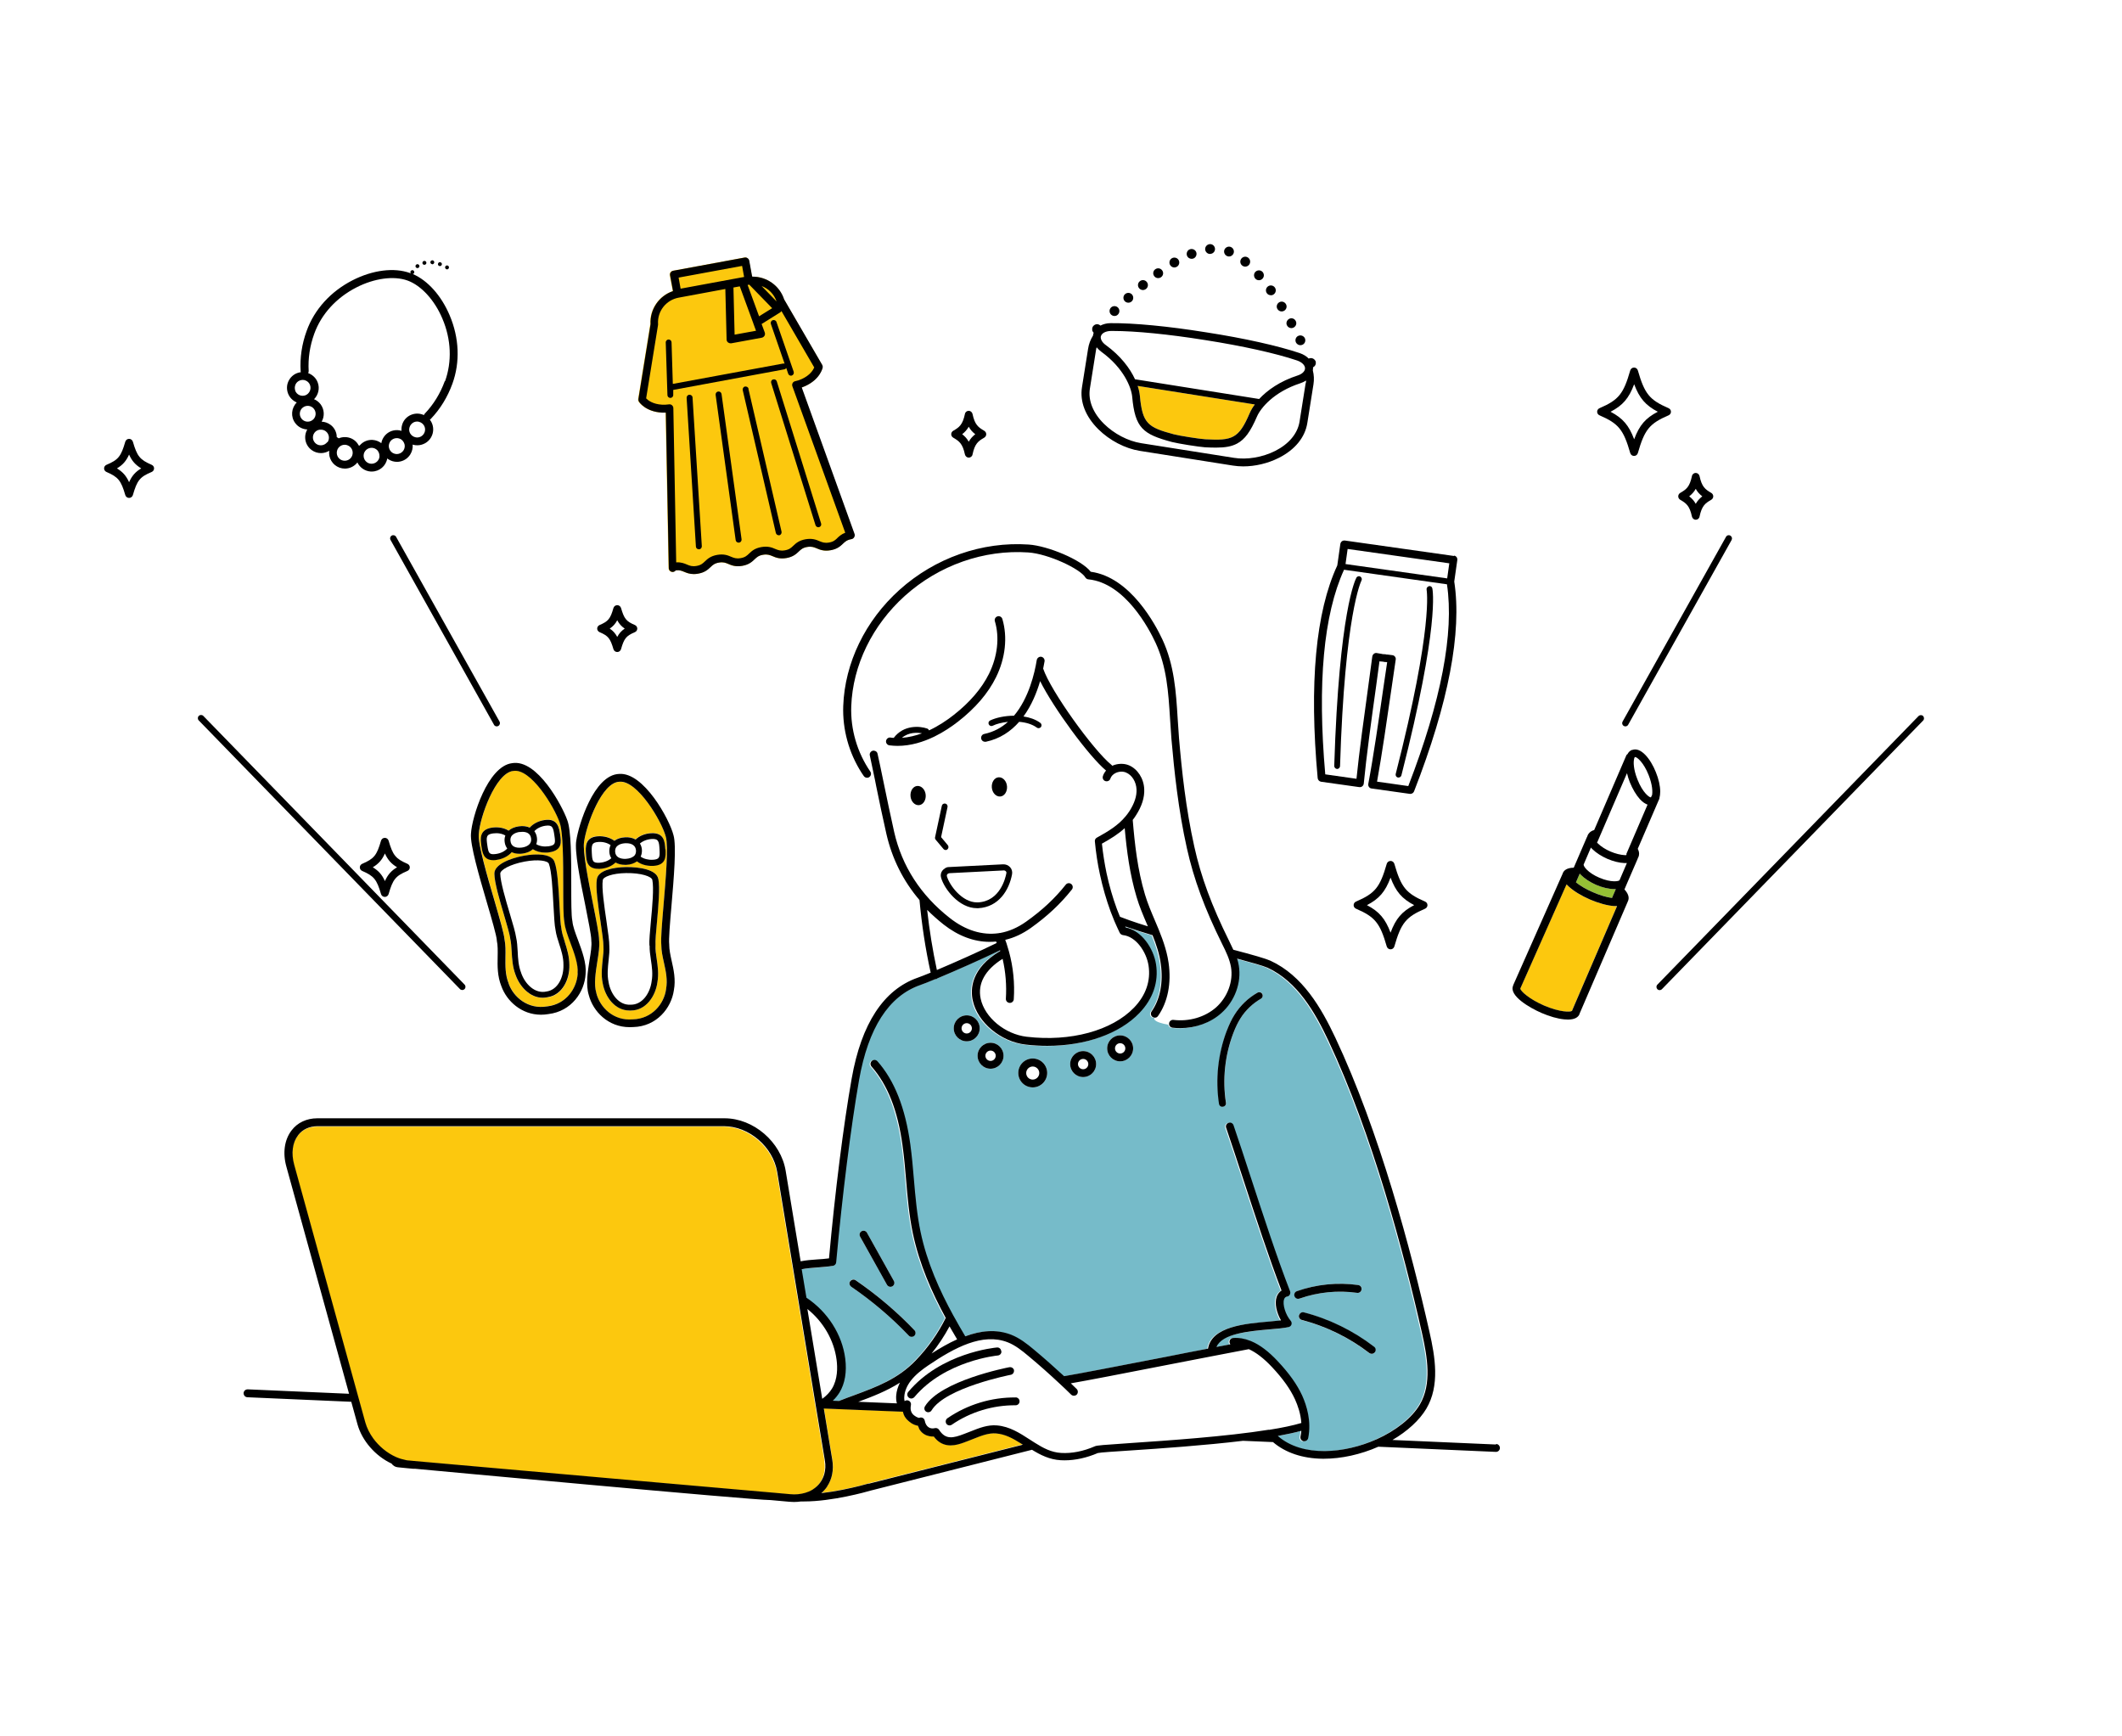 <?xml version="1.0" encoding="UTF-8"?> <svg xmlns="http://www.w3.org/2000/svg" xmlns:xlink="http://www.w3.org/1999/xlink" id="_レイヤー_2" data-name="レイヤー 2" viewBox="0 0 201.22 164.59"><defs><style> .cls-1 { fill: none; } .cls-2 { fill: url(#_グリーンドット); } .cls-3 { fill: url(#_新規パターン); } .cls-4 { fill: #95c035; } .cls-5 { fill: #fff; } .cls-6 { fill: #76bbc9; } .cls-7 { fill: #fcc80e; } </style><pattern id="_新規パターン" data-name="新規パターン" x="0" y="0" width="56.69" height="56.69" patternTransform="translate(-8336.62 -8364.85) scale(0)" patternUnits="userSpaceOnUse" viewBox="0 0 56.69 56.69"><g><rect class="cls-1" width="56.69" height="56.69"></rect><rect class="cls-5" x="0" width="56.69" height="56.69"></rect><rect class="cls-4" x="0" y="26.89" width="56.69" height="2.9"></rect></g></pattern><pattern id="_グリーンドット" data-name="グリーンドット" x="0" y="0" width="384" height="384" patternTransform="matrix(0,0,0,0,-8064.49,-8215.09)" patternUnits="userSpaceOnUse" viewBox="0 0 384 384"><g><rect class="cls-1" width="384" height="384"></rect><rect class="cls-5" x="377.17" y="280.31" width="208.94" height="208.94"></rect><g><rect class="cls-5" x="185.17" y="280.31" width="208.94" height="208.94"></rect><circle class="cls-4" cx="288" cy="384" r="36"></circle></g><g><rect class="cls-5" x="-6.83" y="280.31" width="208.94" height="208.94"></rect><circle class="cls-4" cx="96" cy="384" r="36"></circle></g><rect class="cls-5" x="-198.83" y="280.31" width="208.94" height="208.94"></rect><g><rect class="cls-5" x="281.17" y="88.31" width="208.94" height="208.94"></rect><circle class="cls-4" cx="384" cy="192" r="36"></circle></g><g><rect class="cls-5" x="89.17" y="88.31" width="208.94" height="208.94"></rect><circle class="cls-4" cx="192" cy="192" r="36"></circle></g><g><rect class="cls-5" x="-102.83" y="88.31" width="208.94" height="208.94"></rect><circle class="cls-4" cx="0" cy="192" r="36"></circle></g><rect class="cls-5" x="377.17" y="-103.69" width="208.94" height="208.94"></rect><g><rect class="cls-5" x="185.17" y="-103.69" width="208.94" height="208.94"></rect><circle class="cls-4" cx="288" cy="0" r="36"></circle></g><g><rect class="cls-5" x="-6.83" y="-103.69" width="208.94" height="208.94"></rect><circle class="cls-4" cx="96" cy="0" r="36"></circle></g><rect class="cls-5" x="-198.83" y="-103.69" width="208.94" height="208.94"></rect></g></pattern></defs><g id="_レイヤー_1-2" data-name="レイヤー 1"><g><rect class="cls-1" width="201.22" height="164.59"></rect><g><g><path class="cls-1" d="M90.04,125.76c-.49.91-1.05,1.76-1.7,2.57.8-.51,1.6-.97,2.42-1.34-.24-.4-.48-.81-.72-1.23Z"></path><path class="cls-1" d="M95.33,89.46c.09.28.17.54.24.8,0,0,0,0,0,0,0,0,0,0,0,0-.07-.26-.15-.52-.24-.8Z"></path><path class="cls-1" d="M84.98,132.34c.03-.46.17-.88.35-1.23-1.26.8-2.61,1.32-3.94,1.81l3.66.15c-.08-.25-.08-.53-.07-.72Z"></path><path class="cls-5" d="M35.36,136.4c.55.76,1.32,1.39,2.17,1.77.3.13.6.23.9.28-.3-.06-.6-.15-.9-.28-.86-.38-1.62-1.02-2.18-1.77Z"></path><polygon class="cls-5" points="78.12 133.54 78.73 137.26 78.12 133.54 78.12 133.54"></polygon><path class="cls-5" d="M76.66,141.44c-.1.04-.21.08-.31.11.11-.03.21-.07.31-.11,0,0,0,0,.01,0,.14-.06.28-.13.4-.21-.12.08-.26.15-.4.21,0,0,0,0-.01,0Z"></path><path class="cls-5" d="M68.61,106.81c2.39,0,4.66,1.95,5.06,4.35l3.64,22.05s0,0,0,0h0s-3.64-22.05-3.64-22.05c-.4-2.4-2.67-4.35-5.06-4.35H30.09c-.4,0-.76.08-1.08.23.32-.15.68-.23,1.08-.23h38.52Z"></path><polygon class="cls-5" points="42.95 138.87 42.95 138.87 60.82 140.45 42.95 138.87 42.95 138.87"></polygon><path class="cls-5" d="M93.93,99.61c-.27,0-.49.22-.49.49s.22.49.49.49.49-.22.49-.49-.22-.49-.49-.49Z"></path><path class="cls-5" d="M91.67,97.02c-.27,0-.49.22-.49.49s.22.49.49.49.49-.22.49-.49-.22-.49-.49-.49Z"></path><path class="cls-5" d="M28.23,107.67s0,0,0,0c0,0,0-.01.01-.02,0,0,0,.01-.01.02Z"></path><path class="cls-5" d="M78.12,139.81c.11-.4.14-.84.06-1.3l-.83-5,.83,5c.08.46.05.9-.06,1.3Z"></path><path class="cls-5" d="M106.22,98.91c-.27,0-.49.22-.49.49s.22.49.49.49.49-.22.49-.49-.22-.49-.49-.49Z"></path><path class="cls-5" d="M78.9,131.65c.53-.88.53-1.96.43-2.72-.24-1.85-1.25-3.6-2.77-4.82l1.41,8.52c.4-.29.71-.62.93-.98Z"></path><path class="cls-5" d="M78.42,140.95c-.15.23-.34.43-.55.61.69-.08,1.37-.19,1.98-.31-.62.12-1.29.23-1.98.31.21-.18.4-.39.55-.61Z"></path><path class="cls-5" d="M85.99,134.58s-.05-.06-.08-.09c-.02-.03-.04-.05-.06-.08.02.03.03.05.05.08.02.03.05.06.08.09Z"></path><path class="cls-5" d="M96.99,136.96l-14.62,3.7s0,0,0,0c0,0,0,0,0,0l14.62-3.7c-.07-.04-.14-.09-.2-.13.07.04.14.09.2.13Z"></path><path class="cls-5" d="M87.13,135.38c-.04-.07-.07-.15-.1-.23-.22-.03-.43-.12-.62-.24.19.12.41.22.62.24.03.08.06.15.1.23Z"></path><path class="cls-5" d="M88.54,136.17c.2.26.41.45.62.58-.22-.13-.43-.32-.62-.58-.07,0-.14,0-.21,0,.07,0,.14,0,.21,0Z"></path><path class="cls-5" d="M87.85,136.06c-.07-.03-.14-.07-.21-.11-.03-.02-.05-.04-.08-.05.02.02.05.04.08.05.07.04.13.08.21.11Z"></path><path class="cls-5" d="M85.52,69.96c.66-.05,1.3-.2,1.91-.43-.44-.08-1.25-.13-1.91.43Z"></path><path class="cls-5" d="M82.66,71.21c.1-.02.19,0,.27.04-.07-.38-.14-.76-.2-1.15.43.05.87.1,1.3.16.03-.2.21-.35.42-.32.1.01.21.02.31.03.95-1.24,2.47-1.13,3.18-.88.08.03.14.09.17.17.88-.41,1.67-.94,2.31-1.44,1.55-1.21,2.69-2.54,3.38-3.94.81-1.64,1.01-3.45.55-4.97-.06-.2.05-.41.25-.46.2-.06.4.05.46.25.51,1.7.29,3.72-.6,5.52-.74,1.51-1.95,2.92-3.59,4.2-.63.49-1.4,1.01-2.26,1.43,1.41.41,2.91.5,4.36.27,0-.01,0-.02-.01-.04-.04-.2.09-.4.29-.44.9-.19,1.64-.6,2.25-1.15-.56.06-1.08.19-1.45.37-.14.07-.31,0-.37-.13-.07-.14,0-.31.13-.37.54-.26,1.39-.45,2.26-.45,1.41-1.66,1.96-4.04,2.16-5.28.03-.2.22-.34.43-.31.2.03.34.22.31.43-.03.2-.07.43-.13.68,0,0,0,.01,0,.02.71,2.1,4.75,7.73,6.47,9.12.03.02.05.05.07.08,0,0,.01,0,.02,0,.5-.23,1.09-.25,1.57-.04.83.34,1.41,1.25,1.45,2.26.03.79-.23,1.63-.78,2.48-.1.15-.2.29-.31.44.18,2.3.46,4.74,1.16,7.07.25.84.6,1.66.94,2.46.49,1.14.96,2.28,1.21,3.5.04.17.07.35.09.52.28,1.94-.08,3.73-1,5.04-.07.1-.17.15-.28.16,0,.02.02.05.03.07.11.17.31.27.51.34.27.1.55.16.84.2,0-.03,0-.07,0-.1.03-.2.21-.35.41-.33,1.48.18,2.99-.26,4.04-1.18,1.1-.97,1.66-2.47,1.42-3.83-.13-.76-.49-1.48-.83-2.17-1.67-3.36-2.7-6.17-3.35-9.09-.82-3.67-1.2-7.31-1.47-10.39-.06-.64-.1-1.29-.13-1.91-.16-2.52-.31-4.9-1.37-7.18-.61-1.32-2.89-5.67-6.37-6.02-.12-.01-.22-.08-.29-.18-.47-.8-3.5-2.24-5.41-2.37-4.2-.29-8.47,1.21-11.7,4.11-3.09,2.78-4.94,6.59-5.09,10.47-.08,2.18.56,4.38,1.81,6.2.09.13.08.3,0,.42.11.13.22.26.35.37-.2-.97-.37-1.79-.48-2.28-.05-.2.08-.4.28-.45Z"></path><path class="cls-6" d="M109.48,96.58s-.02-.04-.03-.07c0,0-.02,0-.03,0-.07,0-.15-.02-.21-.07-.17-.12-.21-.35-.09-.52.81-1.15,1.12-2.75.87-4.51-.14-.96-.43-1.84-.78-2.72-.91-.27-1.69-.52-2.36-.75-.08-.03-.15-.05-.23-.08.01.03.03.06.04.1,1.52.29,2.65,1.96,2.88,3.49.26,1.68-.28,3.28-1.58,4.62-1.91,1.98-5.14,3.11-8.73,3.11-.68,0-1.37-.04-2.06-.12-2.37-.28-4.57-2.12-5.01-4.19-.22-1.04-.18-3.03,2.58-4.67,0,0,.02-.01.03-.01,0-.02-.01-.05-.02-.07-1.65.81-4.21,1.95-5.94,2.66-.04.04-.1.07-.16.08-.02,0-.03,0-.05,0-.62.25-1.12.45-1.45.57-2.96,1.04-4.9,4.06-5.77,8.99-.79,4.45-1.6,10.91-2.17,17.28-.01.17-.14.31-.31.34-.49.08-.99.11-1.46.15-.53.04-1.04.08-1.5.17l.45,2.7c2.02,1.34,3.39,3.49,3.68,5.78.16,1.25-.03,2.36-.54,3.2-.17.28-.38.54-.64.79l.59.02c.48-.19.96-.37,1.43-.54,2.13-.79,4.15-1.53,5.84-3.3,1.18-1.23,2.11-2.55,2.85-4.03-1.3-2.39-2.51-5.08-3.12-8.02-.35-1.68-.5-3.4-.64-5.07-.09-1.08-.19-2.19-.34-3.27-.46-3.32-1.42-5.77-2.94-7.48-.14-.15-.12-.39.03-.53.15-.14.39-.12.53.03,1.62,1.83,2.65,4.41,3.12,7.88.15,1.1.25,2.23.34,3.31.14,1.65.29,3.35.63,4.98.61,2.91,1.82,5.59,3.12,7.96.01.02.02.03.03.05.36.66.73,1.29,1.09,1.9,1.46-.54,2.92-.7,4.35-.15.81.32,1.49.85,2.17,1.42.96.8,1.92,1.65,2.85,2.51.98-.14,5.59-1.04,9.7-1.84,1.35-.26,2.7-.52,3.95-.77.34-2.09,3.49-2.37,5.82-2.57.41-.04.78-.07,1.1-.11-.39-.69-.63-1.59-.41-2.23.09-.26.25-.46.46-.6-1.19-3.1-2.43-6.89-3.63-10.55-.57-1.75-1.11-3.39-1.62-4.88-.07-.19.04-.41.23-.47.19-.07.41.04.47.23.51,1.49,1.05,3.14,1.62,4.89,1.24,3.79,2.53,7.71,3.74,10.85.04.1.03.22-.02.31-.05.1-.15.16-.25.19-.16.03-.25.11-.3.27-.16.48.14,1.46.63,2.03.09.1.11.24.07.36-.04.12-.15.22-.28.24-.46.09-1.06.15-1.76.21-1.94.17-4.53.39-5.07,1.67.47-.09.9-.17,1.32-.25-.04-.05-.07-.12-.08-.2-.02-.21.14-.38.34-.4.54-.04,1.08.05,1.63.27.04,0,.07.02.1.04.81.35,1.64.97,2.5,1.89,1.09,1.16,1.83,2.2,2.32,3.26.44.95.89,2.42.57,4.03-.04.18-.19.3-.37.3-.02,0-.05,0-.07,0-.2-.04-.33-.24-.29-.44.04-.18.06-.37.08-.55-.61.17-1.36.33-2.23.49,2.35,2.06,6.37,1.65,9.33.33,0,0,0,0,0,0,0,0,0,0,0,0,0,0,0,0,.01,0,1.87-.84,3.37-2.04,4.12-3.3,1.16-1.95.72-4.51.22-6.75-1.75-7.76-4.7-18.87-8.87-27.73-1.27-2.7-2.95-5.64-5.79-6.95-.4-.19-1.59-.52-2.88-.86.07.21.12.43.16.66.28,1.61-.38,3.38-1.67,4.52-1.03.9-2.44,1.41-3.88,1.41-.25,0-.49-.01-.74-.04-.17-.02-.3-.15-.32-.31-.29-.04-.57-.11-.84-.2-.2-.07-.4-.16-.51-.34ZM86.7,126.11c.14.15.14.38-.01.53-.07.07-.16.1-.26.1-.1,0-.2-.04-.27-.12-1.65-1.73-3.48-3.28-5.45-4.63-.17-.12-.21-.35-.1-.52.12-.17.35-.21.52-.1,2.01,1.38,3.88,2.97,5.57,4.73ZM84.76,121.45c.1.18.04.41-.14.51-.06.03-.12.05-.18.05-.13,0-.26-.07-.33-.19l-2.55-4.57c-.1-.18-.04-.41.14-.51.18-.1.41-.04.51.14l2.55,4.57ZM91.67,98.73c-.68,0-1.23-.55-1.23-1.23s.55-1.23,1.23-1.23,1.23.55,1.23,1.23-.55,1.23-1.23,1.23ZM93.93,101.33c-.68,0-1.23-.55-1.23-1.23s.55-1.23,1.23-1.23,1.23.55,1.23,1.23-.55,1.23-1.23,1.23ZM97.93,103.1c-.76,0-1.37-.62-1.37-1.37s.61-1.37,1.37-1.37,1.37.61,1.37,1.37-.61,1.37-1.37,1.37ZM102.71,102.12c-.68,0-1.23-.55-1.23-1.23s.55-1.23,1.23-1.23,1.23.55,1.23,1.23-.55,1.23-1.23,1.23ZM106.22,100.63c-.68,0-1.23-.55-1.23-1.23s.55-1.23,1.23-1.23,1.23.55,1.23,1.23-.55,1.23-1.23,1.23ZM130.36,128.22c-.07.1-.18.15-.3.15-.08,0-.16-.03-.23-.08-1.88-1.45-4.09-2.53-6.39-3.13-.2-.05-.32-.26-.27-.45.05-.2.26-.32.45-.27,2.4.62,4.7,1.75,6.66,3.26.16.13.19.36.07.52ZM122.99,122.42c1.85-.65,3.86-.85,5.81-.58.2.03.35.22.32.42-.03.2-.22.35-.42.32-1.83-.26-3.71-.07-5.45.54-.04.01-.08.02-.12.02-.15,0-.3-.1-.35-.25-.07-.19.03-.41.23-.48ZM116.33,97.74c.23-.62.47-1.11.75-1.55.54-.86,1.29-1.57,2.17-2.08.16-.09.36-.04.45.12.09.16.04.36-.12.45-.79.45-1.46,1.09-1.94,1.86-.25.4-.47.85-.69,1.43-.79,2.09-1.03,4.37-.69,6.58.03.18-.09.34-.27.37-.02,0-.03,0-.05,0-.16,0-.3-.12-.32-.28-.36-2.32-.11-4.71.73-6.91Z"></path><path class="cls-5" d="M88.6,69.84c-1.05.51-2.24.88-3.49.88-.25,0-.51-.01-.76-.05-.2-.03-.35-.21-.32-.42-.43-.05-.87-.1-1.3-.16.07.38.14.76.2,1.15.09.05.15.13.18.24.12.54.32,1.49.55,2.59.3,1.49.68,3.34,1.03,4.84.74,3.24,2.51,5.98,5.26,8.14,1.51,1.19,3.1,1.67,4.65,1.45.05-.02.09-.02.14-.02.84-.15,1.68-.5,2.47-1.08,1.51-1.08,2.7-2.2,3.75-3.5.13-.16.36-.19.52-.06.16.13.19.36.06.52-1.09,1.36-2.33,2.52-3.9,3.65-.77.55-1.59.93-2.42,1.12.04.11.08.22.12.33.09.28.17.54.24.8,0,0,0,0,0,0,.4,1.48.55,2.99.45,4.5-.01.2-.18.35-.37.35,0,0-.02,0-.03,0-.21-.01-.36-.19-.35-.4.09-1.27-.02-2.54-.31-3.78-1.66,1.04-2.38,2.34-2.08,3.78.38,1.78,2.3,3.37,4.37,3.61,4.16.49,8.06-.57,10.17-2.76,1.13-1.17,1.6-2.55,1.38-3.99-.2-1.29-1.19-2.76-2.43-2.89-.13-.01-.24-.09-.3-.21-.17-.35-.34-.73-.51-1.12-.12-.28-.24-.59-.36-.91-.41-1.12-.76-2.3-1.01-3.51-.22-1.01-.38-2.07-.48-3.13-.01-.15.06-.29.19-.36,1.07-.59,2.02-1.15,2.74-2.04.13-.16.25-.32.36-.49.47-.72.69-1.41.66-2.04-.03-.72-.43-1.37-.99-1.6-.29-.12-.66-.11-.97.03-.26.12-.45.31-.52.54-.06.2-.27.3-.47.24-.2-.06-.3-.27-.24-.47.06-.2.17-.37.3-.53-1.63-1.36-4.97-5.91-6.25-8.48-.32,1.07-.81,2.3-1.58,3.35.59.09,1.15.28,1.6.61.12.09.15.27.06.39-.05.07-.14.11-.23.11-.06,0-.12-.02-.16-.05-.45-.33-1.05-.49-1.68-.55-.79.9-1.82,1.61-3.16,1.89-.03,0-.05,0-.08,0-.16,0-.3-.1-.35-.26-1.45.23-2.95.13-4.36-.27ZM87.14,76.34c-.4.03-.75-.35-.8-.85-.04-.5.24-.94.64-.97.4-.03.75.35.8.85.04.5-.24.94-.64.97ZM88.66,79.39l.64-2.98c.03-.15.18-.25.33-.21.15.03.25.18.21.33l-.61,2.85.64.77c.1.12.08.3-.04.39-.05.04-.12.07-.18.07-.08,0-.16-.03-.21-.1l-.73-.87c-.06-.07-.08-.15-.06-.24ZM94.69,73.7c.4-.03.75.35.8.85.04.5-.24.94-.64.97-.4.03-.75-.35-.8-.85-.04-.5.24-.94.64-.97ZM95.13,81.96c.26-.01.5.09.67.28.16.18.22.41.18.65-.27,1.5-1.26,3.13-3.21,3.23-.04,0-.08,0-.12,0-1.71,0-3.1-1.83-3.4-2.89-.07-.23-.02-.47.11-.66.07-.1.17-.19.28-.24.11-.06.23-.09.36-.1l5.14-.26Z"></path><path class="cls-5" d="M89.81,82.89s-.06.1-.03.18c.26.88,1.45,2.48,2.86,2.48.03,0,.06,0,.09,0,2.1-.1,2.61-2.32,2.69-2.77.02-.09-.03-.15-.05-.18-.05-.06-.13-.09-.22-.09l-5.14.26c-.09,0-.16.04-.21.11Z"></path><path class="cls-5" d="M108.84,87.82c-.03-.08-.07-.15-.1-.23-.35-.81-.7-1.66-.97-2.54-.65-2.16-.94-4.4-1.13-6.54-.64.59-1.36,1.03-2.16,1.47.1.95.25,1.9.44,2.8.25,1.17.58,2.32.98,3.4.1.26.19.5.29.73.28.11.58.22.89.33.51.18,1.09.37,1.74.57Z"></path><path class="cls-5" d="M102.71,100.41c-.27,0-.49.22-.49.49s.22.49.49.49.49-.22.49-.49-.22-.49-.49-.49Z"></path><path class="cls-5" d="M97.93,101.11c-.35,0-.62.28-.62.62s.28.62.62.62.62-.28.62-.62-.28-.62-.62-.62Z"></path><path class="cls-5" d="M122.77,132.66c-.46-.99-1.15-1.96-2.18-3.06-.77-.82-1.5-1.39-2.2-1.7-.94.18-2.11.4-3.49.67h0c-1.33.26-2.78.54-4.23.82-4.44.86-7.7,1.49-9.16,1.75.18.18.37.36.56.54.15.14.15.38,0,.53-.14.15-.38.15-.53,0-.38-.37-.75-.72-1.1-1.05t0,0c-.96-.9-1.95-1.77-2.95-2.61-.63-.53-1.26-1.02-1.96-1.3-2.4-.92-5.04.51-7.54,2.19-.57.38-1.21.85-1.66,1.46-.36.47-.57,1-.61,1.49-.01.2,0,.35.03.44.01,0,.02-.01.03-.02.13-.08.29-.07.41,0,.12.08.18.23.16.38-.09.48.04.71.14.83.19.23.56.42.66.39.1-.05.22-.04.32.01.1.05.17.15.19.26.05.28.18.5.37.63.16.1.36.13.58.08.16-.04.32.03.41.16.61.97,1.34.78,2.39.38l.13-.05c.16-.06.33-.13.49-.19.78-.31,1.59-.64,2.48-.56,1.2.1,2.17.73,3.11,1.34.16.1.32.2.47.3,0,0,0,0,0,0,.79.5,1.57.91,2.51.97,1.01.06,2.12-.16,3.19-.63.19-.09.78-.13,3.41-.31,3.39-.23,9.06-.61,13.08-1.26,1.26-.2,2.29-.42,3.06-.65-.06-.88-.33-1.67-.6-2.24ZM86.69,132.46c-.07.09-.18.13-.29.13-.08,0-.17-.03-.24-.09-.16-.13-.18-.37-.05-.53,3.1-3.71,8.21-4.2,8.42-4.22.21-.02.39.13.4.34.02.21-.13.39-.34.4-.05,0-5.02.49-7.92,3.95ZM88.35,133.73c-.07.12-.19.18-.32.18-.07,0-.13-.02-.19-.05-.18-.11-.23-.34-.12-.51,1.48-2.43,7.74-3.66,8.01-3.71.2-.04.4.09.44.3s-.09.4-.3.44c-.06.01-6.21,1.22-7.51,3.37ZM96.32,133.25h0c-2.14-.03-4.29.63-6.05,1.84-.06.04-.14.07-.21.07-.12,0-.24-.06-.31-.16-.12-.17-.07-.4.1-.52,1.89-1.3,4.19-1.99,6.48-1.97.21,0,.37.17.37.38,0,.2-.17.37-.37.37Z"></path><path class="cls-7" d="M96.99,136.96c-.07-.04-.14-.09-.2-.13-.75-.47-1.48-.87-2.33-.94-.71-.06-1.4.22-2.14.51-.17.07-.34.14-.51.2l-.13.05c-.7.27-1.66.63-2.52.11-.22-.13-.43-.32-.62-.58-.07,0-.14,0-.21,0-.17,0-.33-.04-.48-.11-.07-.03-.14-.07-.21-.11-.03-.02-.05-.04-.08-.05-.17-.13-.31-.29-.42-.48,0,0,0,0,0-.02,0,0,0-.01,0-.02-.04-.07-.07-.15-.1-.23-.22-.03-.43-.12-.62-.24-.17-.1-.31-.22-.41-.34-.03-.03-.05-.06-.08-.09-.02-.03-.04-.05-.05-.08-.12-.17-.21-.37-.25-.58l-.61-.02-6.89-.28.61,3.72.19,1.13c.16.96-.02,1.83-.48,2.53,0,0,0,0,0,.01,0,0,0,.01-.01.02-.15.23-.34.43-.55.61.69-.08,1.36-.19,1.98-.31,1.3-.25,2.31-.54,2.51-.6,0,0,0,0,0,0,0,0,0,0,0,0l14.62-3.7Z"></path><path class="cls-5" d="M94.52,89.4s-.03-.09-.05-.14c-.21.02-.41.03-.62.03-1.48,0-2.98-.55-4.37-1.65-.55-.43-1.06-.89-1.54-1.37.21,1.9.51,3.81.92,5.68,1.74-.73,4.13-1.8,5.67-2.56Z"></path><path class="cls-7" d="M78.18,138.52l-.83-5-.05-.3h0s0,0,0,0l-3.64-22.05c-.4-2.4-2.67-4.35-5.06-4.35H30.09c-.4,0-.76.08-1.08.23-.3.14-.56.35-.77.62,0,0,0,.01-.01.02-.53.69-.66,1.71-.36,2.79l6.74,24.42c.15.53.41,1.05.75,1.52.55.76,1.32,1.39,2.18,1.77.3.13.6.23.9.28.05,0,.1.02.16.03h0l.63.06,3.72.33s0,0,0,0c0,0,0,0,0,0l17.87,1.58,12.3,1.08s0,0,.01,0l1.78.16c.51.04,1,0,1.43-.13.11-.03.21-.07.31-.11,0,0,0,0,.01,0,.14-.06.28-.13.4-.21.52-.34.88-.83,1.04-1.41.11-.4.14-.84.06-1.3Z"></path><path d="M96.32,132.5c-2.29-.03-4.59.67-6.48,1.97-.17.12-.21.35-.1.52.07.11.19.16.31.16.07,0,.15-.02.21-.07,1.76-1.21,3.91-1.86,6.05-1.84h0c.2,0,.37-.16.37-.37,0-.21-.16-.37-.37-.38Z"></path><path d="M96.16,129.93c-.04-.2-.23-.33-.44-.3-.27.05-6.53,1.28-8.01,3.71-.11.18-.05.41.12.51.06.04.13.05.19.05.13,0,.25-.06.32-.18,1.31-2.15,7.45-3.36,7.51-3.37.2-.04.33-.23.3-.44Z"></path><path d="M94.94,128.1c-.02-.21-.2-.36-.4-.34-.22.02-5.32.51-8.42,4.22-.13.16-.11.39.05.53.07.06.15.09.24.09.11,0,.21-.05.29-.13,2.9-3.46,7.87-3.95,7.92-3.95.21-.02.36-.2.34-.4Z"></path><path d="M115.93,104.93s.03,0,.05,0c.18-.03.3-.19.27-.37-.34-2.21-.1-4.49.69-6.58.22-.58.44-1.03.69-1.43.48-.77,1.16-1.41,1.94-1.86.16-.09.21-.29.12-.45-.09-.16-.29-.21-.45-.12-.88.5-1.63,1.22-2.17,2.08-.28.44-.51.93-.75,1.55-.83,2.2-1.08,4.59-.73,6.91.02.16.16.28.32.28Z"></path><path d="M123.18,124.7c-.05.2.07.4.27.45,2.3.6,4.51,1.68,6.39,3.13.07.05.15.08.23.08.11,0,.22-.05.3-.15.13-.16.1-.4-.07-.52-1.96-1.51-4.26-2.64-6.66-3.26-.2-.05-.4.07-.45.27Z"></path><path d="M123.12,123.14s.08,0,.12-.02c1.74-.61,3.63-.8,5.45-.54.2.03.39-.11.42-.32.03-.2-.11-.39-.32-.42-1.95-.27-3.95-.07-5.81.58-.19.07-.3.28-.23.48.05.15.2.25.35.25Z"></path><path d="M141.86,136.96l-9.82-.43c1.42-.83,2.56-1.87,3.21-2.96,1.3-2.19.84-4.91.3-7.29-1.76-7.8-4.73-18.97-8.92-27.88-1.33-2.82-3.1-5.9-6.16-7.31-.47-.21-1.65-.55-3.52-1.04-.13-.29-.27-.58-.41-.86-1.64-3.31-2.66-6.06-3.29-8.92-.81-3.63-1.19-7.24-1.45-10.29-.05-.63-.09-1.27-.13-1.89-.15-2.48-.32-5.04-1.44-7.45-.65-1.39-3.03-5.92-6.8-6.43-.88-1.14-4.08-2.46-5.89-2.58-4.41-.3-8.87,1.26-12.25,4.3-3.24,2.91-5.18,6.92-5.33,11-.08,2.22.53,4.45,1.74,6.34.07.11.14.21.21.31.12.17.35.21.52.1.04-.03.07-.06.1-.1.08-.12.09-.29,0-.42-1.25-1.82-1.89-4.02-1.81-6.2.14-3.88,2-7.69,5.09-10.47,3.23-2.9,7.5-4.4,11.7-4.11,1.91.13,4.95,1.57,5.41,2.37.06.1.17.17.29.18,3.48.35,5.76,4.7,6.37,6.02,1.06,2.29,1.21,4.66,1.37,7.18.04.62.08,1.27.13,1.91.27,3.08.65,6.72,1.47,10.39.65,2.92,1.68,5.72,3.35,9.09.35.7.7,1.42.83,2.17.23,1.36-.33,2.86-1.42,3.83-1.05.92-2.55,1.36-4.04,1.18-.2-.02-.39.12-.41.33,0,.03,0,.07,0,.1.02.16.15.29.32.31.25.03.49.04.74.04,1.45,0,2.86-.5,3.88-1.41,1.29-1.13,1.94-2.91,1.67-4.52-.04-.23-.09-.45-.16-.66,1.3.35,2.48.68,2.88.86,2.84,1.31,4.52,4.25,5.79,6.95,4.16,8.86,7.12,19.97,8.87,27.73.5,2.24.94,4.79-.22,6.75-.75,1.26-2.25,2.46-4.12,3.3,0,0,0,0-.01,0,0,0,0,0,0,0,0,0,0,0,0,0-2.96,1.32-6.98,1.73-9.33-.33.87-.16,1.61-.32,2.23-.49-.01.18-.04.36-.08.55-.04.2.09.4.29.44.02,0,.05,0,.07,0,.17,0,.33-.12.37-.3.32-1.6-.14-3.07-.57-4.03-.49-1.06-1.23-2.1-2.32-3.26-.86-.92-1.69-1.55-2.5-1.89-.03-.02-.07-.03-.1-.04-.55-.22-1.09-.31-1.63-.27-.21.02-.36.19-.34.4,0,.07.03.14.08.2-.41.08-.85.16-1.32.25.54-1.28,3.13-1.5,5.07-1.67.7-.06,1.3-.11,1.76-.21.13-.03.24-.12.28-.24.04-.12.02-.26-.07-.36-.49-.57-.79-1.55-.63-2.03.05-.16.14-.24.3-.27.11-.02.2-.09.25-.19.05-.1.06-.21.02-.31-1.22-3.14-2.5-7.06-3.74-10.85-.57-1.75-1.11-3.4-1.62-4.89-.07-.2-.28-.3-.47-.23-.2.07-.3.28-.23.47.51,1.49,1.05,3.14,1.62,4.88,1.2,3.66,2.44,7.45,3.63,10.55-.21.14-.37.34-.46.6-.22.64.01,1.54.41,2.23-.32.04-.7.07-1.1.11-2.33.2-5.48.48-5.82,2.57-1.26.24-2.61.5-3.95.77-4.11.8-8.72,1.69-9.7,1.84-.93-.86-1.89-1.71-2.85-2.51-.68-.57-1.36-1.1-2.17-1.42-1.43-.55-2.89-.39-4.35.15-.36-.61-.73-1.24-1.09-1.9,0-.02-.02-.03-.03-.05-1.3-2.37-2.51-5.04-3.12-7.96-.34-1.63-.49-3.33-.63-4.98-.09-1.09-.19-2.21-.34-3.31-.48-3.47-1.5-6.05-3.12-7.88-.14-.15-.37-.17-.53-.03-.15.14-.17.37-.03.53,1.52,1.72,2.49,4.16,2.94,7.48.15,1.08.25,2.2.34,3.27.14,1.67.29,3.39.64,5.07.62,2.94,1.82,5.64,3.12,8.02-.74,1.48-1.67,2.8-2.85,4.03-1.7,1.77-3.71,2.51-5.84,3.3-.47.17-.95.35-1.43.54l-.59-.02c.25-.24.46-.5.64-.79.51-.84.7-1.95.54-3.2-.29-2.29-1.67-4.44-3.68-5.78l-.45-2.7c.46-.09.97-.13,1.5-.17.48-.04.97-.07,1.46-.15.17-.03.3-.17.31-.34.58-6.36,1.39-12.82,2.17-17.28.87-4.93,2.81-7.95,5.77-8.99.33-.12.83-.31,1.45-.57.02,0,.03,0,.05,0,.06-.01.11-.04.16-.08,1.73-.72,4.28-1.85,5.94-2.66,0,.02.01.05.02.07,0,0-.02,0-.03.01-2.76,1.64-2.81,3.63-2.58,4.67.44,2.07,2.64,3.92,5.01,4.19.7.08,1.39.12,2.06.12,3.59,0,6.82-1.12,8.73-3.11,1.29-1.34,1.84-2.94,1.58-4.62-.24-1.53-1.37-3.2-2.88-3.49-.01-.03-.03-.06-.04-.1.07.03.15.05.23.08.67.23,1.44.48,2.36.75.35.88.65,1.76.78,2.72.25,1.75-.06,3.35-.87,4.51-.12.17-.08.4.09.52.07.05.14.07.21.07,0,0,.02,0,.03,0,.11,0,.21-.06.28-.16.92-1.31,1.28-3.1,1-5.04-.03-.18-.06-.35-.09-.52-.25-1.22-.72-2.36-1.21-3.5-.34-.8-.69-1.62-.94-2.46-.7-2.33-.97-4.77-1.16-7.07.11-.14.22-.29.31-.44.55-.85.82-1.69.78-2.48-.04-1.01-.63-1.91-1.45-2.26-.48-.2-1.07-.18-1.57.04,0,0-.01,0-.02,0-.02-.03-.04-.06-.07-.08-1.72-1.39-5.77-7.02-6.47-9.12,0,0,0-.01,0-.02.05-.25.09-.48.13-.68.03-.2-.11-.39-.31-.43-.2-.03-.39.11-.43.31-.2,1.24-.75,3.61-2.16,5.28-.87,0-1.72.19-2.26.45-.14.07-.2.23-.13.37.07.14.23.2.37.13.37-.18.89-.31,1.45-.37-.61.55-1.35.96-2.25,1.15-.2.04-.33.24-.29.44,0,.01,0,.03.01.04.05.16.19.26.35.26.02,0,.05,0,.08,0,1.34-.28,2.37-.99,3.16-1.89.63.05,1.23.22,1.68.55.05.04.11.05.16.05.09,0,.17-.04.23-.11.09-.12.06-.3-.06-.39-.45-.33-1.01-.52-1.6-.61.77-1.05,1.26-2.27,1.58-3.35,1.28,2.57,4.62,7.12,6.25,8.48-.13.16-.24.33-.3.53-.06.2.04.41.24.47.2.06.41-.04.47-.24.08-.23.26-.42.52-.54.31-.14.68-.16.97-.03.56.23.96.88.99,1.6.03.63-.2,1.32-.66,2.04-.11.17-.23.33-.36.49-.73.89-1.67,1.45-2.74,2.04-.13.07-.21.21-.19.36.1,1.07.26,2.12.48,3.13.26,1.21.6,2.39,1.01,3.51.12.32.24.62.36.91.17.39.34.77.51,1.12.06.11.17.19.3.21,1.25.13,2.23,1.6,2.43,2.89.22,1.44-.25,2.82-1.38,3.99-2.11,2.19-6.01,3.25-10.17,2.76-2.07-.24-3.99-1.83-4.37-3.61-.3-1.43.41-2.73,2.08-3.78.29,1.25.39,2.52.31,3.78-.01.21.14.38.35.4,0,0,.02,0,.03,0,.19,0,.36-.15.37-.35.1-1.51-.05-3.03-.45-4.5,0,0,0,0,0,0-.07-.26-.15-.52-.24-.8-.04-.11-.08-.22-.12-.33.83-.19,1.64-.57,2.42-1.12,1.57-1.12,2.81-2.28,3.9-3.65.13-.16.1-.4-.06-.52-.16-.13-.4-.1-.52.06-1.04,1.31-2.23,2.42-3.75,3.5-.8.57-1.63.93-2.47,1.08-.05,0-.09,0-.14.02-1.55.22-3.14-.26-4.65-1.45-2.75-2.16-4.52-4.9-5.26-8.14-.34-1.5-.72-3.35-1.03-4.84-.23-1.1-.42-2.05-.55-2.59-.02-.11-.09-.19-.18-.24-.08-.04-.17-.06-.27-.04-.2.05-.33.25-.28.45.11.49.28,1.31.48,2.28.02.1.04.2.06.3.02.1.04.21.06.31.29,1.43.65,3.14.97,4.54.54,2.36,1.59,4.46,3.14,6.28.21,2.3.56,4.62,1.06,6.88-.52.21-.94.38-1.23.48-3.23,1.13-5.34,4.35-6.26,9.56-.78,4.4-1.58,10.76-2.15,17.05-.37.05-.75.08-1.12.1-.55.04-1.07.08-1.57.18l-1.42-8.58c-.45-2.74-3.05-4.98-5.79-4.98H30.09c-1.01,0-1.89.41-2.45,1.16-.67.88-.85,2.13-.48,3.44l5.94,21.52-9.61-.42c-.21,0-.38.15-.39.36,0,.21.15.38.36.39l9.85.43.59,2.14c.43,1.55,1.69,3,3.23,3.72.14.2.35.33.6.35l.8.08c.07,0,.13.02.21.02l.43.04h.07s.01,0,.02,0h0s.01,0,.01,0c0,0,.02,0,.03,0,.01,0,.02,0,.03,0h.02c1.3.12,31.84,2.96,33.73,2.97l1.77.16c.15.01.29.02.44.02.23,0,.45-.02.67-.05.1,0,.19,0,.29,0,2.67,0,5.91-.91,6.31-1.03l15.3-3.87c.81.5,1.67.93,2.72.99.12,0,.25.01.37.01,1.02,0,2.1-.24,3.15-.69.23-.06,1.66-.15,3.18-.25,2.73-.18,6.93-.47,10.59-.91l2.84.12c1.18,1.01,2.81,1.56,4.71,1.58.04,0,.08,0,.11,0,1.67,0,3.49-.4,5.17-1.14l11.14.49h.02c.2,0,.36-.16.37-.36,0-.21-.15-.38-.36-.39ZM106.2,86.92c-.09-.23-.19-.47-.29-.73-.4-1.09-.73-2.23-.98-3.4-.19-.91-.34-1.85-.44-2.8.79-.44,1.52-.88,2.16-1.47.19,2.14.48,4.37,1.13,6.54.26.88.62,1.72.97,2.54.03.08.07.15.1.23-.66-.2-1.23-.39-1.74-.57-.31-.11-.61-.22-.89-.33ZM87.93,86.28c.48.48.99.93,1.54,1.37,1.4,1.1,2.9,1.65,4.37,1.65.21,0,.41-.01.62-.03.02.05.03.09.05.14-1.54.76-3.94,1.83-5.67,2.56-.4-1.87-.71-3.77-.92-5.68ZM90.04,125.76c.24.42.48.83.72,1.23-.81.36-1.62.83-2.42,1.34.65-.81,1.21-1.66,1.7-2.57ZM85.33,131.11c-.17.35-.32.77-.35,1.23-.01.19-.01.47.07.72l-3.66-.15c1.33-.49,2.68-1.01,3.94-1.81ZM79.33,128.93c.1.76.1,1.84-.43,2.72-.22.36-.53.69-.93.98l-1.41-8.52c1.52,1.22,2.53,2.97,2.77,4.82ZM77.08,141.22c-.13.08-.26.15-.4.21,0,0,0,0-.01,0-.1.04-.21.08-.31.11-.44.13-.92.18-1.43.13l-1.78-.16s0,0-.01,0l-12.3-1.08-17.87-1.58s0,0,0,0c0,0,0,0,0,0l-3.72-.33-.63-.06h0c-.05,0-.1-.02-.16-.03-.3-.06-.6-.15-.9-.28-.86-.38-1.62-1.02-2.17-1.77-.34-.47-.6-.99-.75-1.52l-6.74-24.42c-.3-1.08-.17-2.1.36-2.79,0,0,0,0,0,0,0,0,0-.01.01-.02.21-.27.47-.48.77-.62.32-.15.68-.23,1.08-.23h38.52c2.39,0,4.66,1.95,5.06,4.35l3.64,22.05h0s.05.3.05.3l.83,5c.08.46.05.9-.06,1.3-.17.58-.52,1.07-1.04,1.41ZM82.37,140.66s0,0,0,0c0,0,0,0,0,0-.2.06-1.21.34-2.51.6-.62.12-1.29.23-1.98.31.21-.18.4-.39.55-.61,0,0,0-.01.01-.02,0,0,0,0,0-.01.46-.69.64-1.57.48-2.53l-.19-1.13-.61-3.72h0l6.89.28.61.02c.04.21.12.41.25.58.02.03.03.05.06.08.02.03.05.06.08.09.1.11.25.23.41.34.19.12.41.21.62.24.03.08.06.15.1.23,0,0,0,.01,0,.02,0,0,0,0,0,.02.11.19.25.36.42.48.03.02.05.04.08.05.07.04.13.08.21.11.15.06.32.1.48.11.07,0,.14,0,.21,0,.2.26.4.45.62.58.86.52,1.82.16,2.52-.11l.13-.05c.17-.06.34-.13.51-.2.73-.29,1.43-.57,2.14-.51.85.07,1.58.47,2.33.94.07.04.14.09.2.13l-14.62,3.7ZM120.31,135.56c-4.03.65-9.7,1.03-13.08,1.26-2.63.18-3.22.22-3.41.31-1.08.47-2.18.69-3.19.63-.94-.05-1.72-.47-2.51-.97,0,0,0,0,0,0-.16-.1-.31-.2-.47-.3-.94-.61-1.91-1.24-3.11-1.34-.88-.08-1.7.25-2.48.56-.17.07-.33.13-.49.19l-.13.05c-1.04.4-1.77.59-2.39-.38-.09-.14-.25-.2-.41-.16-.22.05-.41.03-.58-.08-.19-.12-.32-.35-.37-.63-.02-.11-.09-.21-.19-.26-.1-.05-.22-.06-.32-.01-.1.03-.48-.16-.66-.39-.1-.13-.23-.35-.14-.83.03-.15-.04-.29-.16-.38-.12-.08-.28-.09-.41,0-.01,0-.02.01-.03.02-.02-.08-.05-.24-.03-.44.03-.49.25-1.02.61-1.49.46-.6,1.1-1.08,1.66-1.46,2.5-1.69,5.15-3.12,7.54-2.19.71.28,1.33.77,1.96,1.3,1,.83,1.99,1.71,2.95,2.61t0,0c.36.33.73.68,1.1,1.05.15.14.38.14.53,0,.14-.15.14-.38,0-.53-.19-.18-.37-.36-.56-.54,1.45-.25,4.72-.88,9.16-1.75,1.45-.28,2.89-.56,4.23-.82h0c1.38-.27,2.55-.49,3.49-.67.69.31,1.42.87,2.2,1.7,1.03,1.1,1.73,2.08,2.18,3.06.26.58.54,1.36.6,2.24-.77.23-1.8.45-3.06.65Z"></path><path d="M89.66,80.6c.06,0,.13-.02.18-.07.12-.1.13-.28.04-.39l-.64-.77.61-2.85c.03-.15-.06-.3-.21-.33-.15-.03-.3.06-.33.21l-.64,2.98c-.02.08,0,.17.06.24l.73.87c.06.07.13.1.21.1Z"></path><path d="M86.98,74.52c-.4.03-.68.47-.64.97.04.5.4.88.8.85.4-.03.68-.47.64-.97-.04-.5-.4-.88-.8-.85Z"></path><path d="M94.85,75.52c.4-.03.68-.47.64-.97-.04-.5-.4-.88-.8-.85-.4.03-.68.47-.64.97.04.5.4.88.8.85Z"></path><path d="M84.35,70.67c.26.03.51.05.76.05,1.25,0,2.44-.37,3.49-.88.86-.42,1.63-.94,2.26-1.43,1.64-1.28,2.85-2.69,3.59-4.2.89-1.8,1.11-3.81.6-5.52-.06-.2-.27-.31-.46-.25-.2.06-.31.27-.25.46.46,1.53.25,3.34-.55,4.97-.69,1.4-1.83,2.73-3.38,3.94-.64.5-1.43,1.03-2.31,1.44-.03-.07-.09-.14-.17-.17-.71-.25-2.24-.37-3.18.88-.1,0-.2-.01-.31-.03-.2-.03-.39.12-.42.32-.03.2.12.39.32.42ZM87.43,69.53c-.61.22-1.25.38-1.91.43.66-.56,1.47-.51,1.91-.43Z"></path><path d="M97.93,100.36c-.76,0-1.37.61-1.37,1.37s.61,1.37,1.37,1.37,1.37-.62,1.37-1.37-.61-1.37-1.37-1.37ZM97.93,102.36c-.35,0-.62-.28-.62-.62s.28-.62.62-.62.62.28.62.62-.28.62-.62.62Z"></path><path d="M102.71,99.66c-.68,0-1.23.55-1.23,1.23s.55,1.23,1.23,1.23,1.23-.55,1.23-1.23-.55-1.23-1.23-1.23ZM102.71,101.38c-.27,0-.49-.22-.49-.49s.22-.49.49-.49.49.22.49.49-.22.49-.49.49Z"></path><path d="M106.22,98.17c-.68,0-1.23.55-1.23,1.23s.55,1.23,1.23,1.23,1.23-.55,1.23-1.23-.55-1.23-1.23-1.23ZM106.22,99.89c-.27,0-.49-.22-.49-.49s.22-.49.49-.49.49.22.49.49-.22.49-.49.49Z"></path><path d="M93.93,98.87c-.68,0-1.23.55-1.23,1.23s.55,1.23,1.23,1.23,1.23-.55,1.23-1.23-.55-1.23-1.23-1.23ZM93.93,100.59c-.27,0-.49-.22-.49-.49s.22-.49.49-.49.49.22.49.49-.22.49-.49.49Z"></path><path d="M91.67,96.27c-.68,0-1.23.55-1.23,1.23s.55,1.23,1.23,1.23,1.23-.55,1.23-1.23-.55-1.23-1.23-1.23ZM91.67,97.99c-.27,0-.49-.22-.49-.49s.22-.49.49-.49.49.22.49.49-.22.49-.49.49Z"></path><path d="M80.62,121.48c-.12.17-.07.4.1.52,1.97,1.35,3.8,2.9,5.45,4.63.07.08.17.12.27.12.09,0,.19-.03.26-.1.15-.14.15-.38.01-.53-1.68-1.76-3.56-3.35-5.57-4.73-.17-.12-.4-.07-.52.1Z"></path><path d="M81.7,116.74c-.18.1-.24.33-.14.51l2.55,4.57c.07.12.2.19.33.19.06,0,.12-.02.18-.05.18-.1.24-.33.14-.51l-2.55-4.57c-.1-.18-.33-.24-.51-.14Z"></path><path d="M89.63,82.32c-.11.06-.2.14-.28.24-.14.19-.18.44-.11.66.3,1.06,1.69,2.89,3.4,2.89.04,0,.08,0,.12,0,1.95-.1,2.94-1.73,3.21-3.23.04-.23-.02-.47-.18-.65-.17-.19-.41-.29-.67-.28l-5.14.26c-.13,0-.25.04-.36.1ZM95.16,82.52c.08,0,.16.03.22.09.03.03.07.09.05.18-.08.44-.59,2.66-2.69,2.77-.03,0-.06,0-.09,0-1.41,0-2.61-1.6-2.86-2.48-.02-.08.01-.15.03-.18.05-.06.12-.1.21-.11l5.14-.26Z"></path></g><g><path d="M43.84,93.87c.08,0,.15-.03.21-.09.12-.12.12-.31,0-.43l-24.77-25.47c-.12-.12-.31-.12-.43,0-.12.12-.12.31,0,.43l24.77,25.47c.06.06.14.09.22.09Z"></path><path d="M46.84,68.72c.06.1.16.15.26.15.05,0,.1-.01.15-.04.15-.08.2-.27.12-.41l-9.81-17.52c-.08-.15-.27-.2-.41-.12-.15.08-.2.27-.12.41l9.81,17.52Z"></path><path d="M182.36,67.89c-.12-.12-.31-.11-.43,0l-24.77,25.47c-.12.12-.11.31,0,.43.06.06.13.09.21.09s.16-.03.22-.09l24.77-25.47c.12-.12.11-.31,0-.43Z"></path><path d="M164.08,50.78c-.15-.08-.33-.03-.41.12l-9.81,17.52c-.08.15-.03.33.12.41.05.03.1.04.15.04.11,0,.21-.06.26-.15l9.81-17.52c.08-.15.03-.33-.12-.41Z"></path></g><g><g><path class="cls-3" d="M119.19,39.48c-.62,1.45-1.15,2.17-1.88,2.57-.54.29-1.15.39-2.01.39-.31,0-.65-.01-1.04-.03-.61-.04-2.54-.34-3.13-.5-2.77-.74-3.51-1.32-3.78-4.3-.08-.85-.78-2.7-2.93-4.26-.18-.13-.32-.27-.44-.42-.02.08-.04.17-.06.26l-.58,3.65c-.18,1.12.3,2.31,1.33,3.34.96.95,2.28,1.64,3.53,1.84l8.8,1.39c1.25.2,2.72-.05,3.92-.66,1.31-.66,2.13-1.64,2.3-2.77l.58-3.65c.01-.09.02-.18.03-.26-.16.11-.34.2-.55.26-2.53.82-3.77,2.36-4.1,3.14Z"></path><path class="cls-3" d="M104.86,32.74c1.42,1.03,2.3,2.21,2.78,3.25l11.77,1.87c.78-.84,1.98-1.69,3.65-2.23.38-.12.63-.34.69-.58,0,0,0,0,0,0,0-.03.01-.07.01-.1,0-.3-.28-.58-.75-.74-2.01-.68-5.18-1.38-8.68-1.93l-.13-.02c-3.39-.54-6.52-.85-8.64-.85-.07,0-.14,0-.21,0-.49,0-.85.19-.94.48-.01.03-.02.07-.02.1,0,0,0,0,0,0-.02.25.15.54.47.77Z"></path><path class="cls-7" d="M111.32,41.18c.53.14,2.43.44,2.98.47,2.56.14,3.15-.05,4.2-2.47.11-.26.27-.54.49-.83l-11.11-1.76c.12.34.18.66.21.94.24,2.63.75,2.99,3.23,3.65Z"></path><path d="M124.74,34.24s-.03-.05-.04-.08c-.02-.03-.04-.05-.06-.07-.11-.11-.27-.16-.42-.13-.03,0-.06.01-.09.03,0,0-.02,0-.03.01-.21-.22-.5-.4-.85-.52,0,0,0,0,0,0-2.05-.69-5.26-1.41-8.81-1.96l-.13-.02c-3.54-.57-6.82-.88-8.99-.86-.37,0-.7.09-.97.23-.09-.08-.2-.13-.32-.13s-.24.05-.33.14c-.02.02-.04.05-.06.07-.02.03-.03.05-.04.08-.01.03-.02.06-.03.09,0,.03,0,.06,0,.09s0,.06,0,.09c0,.03.01.06.03.09.01.03.03.05.04.08.02.03.04.05.06.07,0,0,0,0,.01.01-.01.03-.02.06-.03.09-.02.06-.03.13-.04.19-.24.38-.39.79-.46,1.23l-.58,3.65c-.22,1.37.33,2.78,1.55,3.99,1.07,1.06,2.54,1.83,3.94,2.05l8.8,1.39c.32.05.65.08.99.08,1.14,0,2.35-.28,3.39-.81,1.53-.77,2.49-1.95,2.7-3.32l.58-3.65c.07-.44.05-.89-.06-1.32.01-.06.02-.13.02-.2,0-.03,0-.07,0-.1.02-.01.04-.02.06-.03.03-.02.05-.04.07-.06.02-.02.04-.05.06-.07.02-.03.03-.05.04-.08.01-.03.02-.06.03-.09,0-.03,0-.06,0-.09s0-.06,0-.09c0-.03-.01-.06-.03-.09ZM104.38,31.96s0-.07.02-.1c.09-.28.45-.47.94-.48.07,0,.14,0,.21,0,2.12,0,5.25.31,8.64.85l.13.02c3.5.55,6.67,1.25,8.68,1.93.46.16.75.45.75.74,0,.03,0,.07-.01.1,0,0,0,0,0,0-.06.24-.31.46-.69.58-1.67.54-2.87,1.39-3.65,2.23l-11.77-1.87c-.48-1.04-1.36-2.22-2.78-3.25-.32-.23-.49-.52-.47-.77,0,0,0,0,0,0ZM118.99,38.35c-.22.29-.38.57-.49.83-1.04,2.42-1.64,2.61-4.2,2.47-.55-.03-2.45-.33-2.98-.47-2.48-.66-2.99-1.02-3.23-3.65-.03-.28-.09-.6-.21-.94l11.11,1.76ZM123.81,36.33l-.58,3.65c-.18,1.12-1,2.11-2.3,2.77-1.21.61-2.68.86-3.92.66l-8.8-1.39c-1.25-.2-2.57-.89-3.53-1.84-1.04-1.03-1.51-2.22-1.33-3.34l.58-3.65c.01-.09.03-.17.06-.26.12.15.27.29.44.42,2.15,1.56,2.85,3.41,2.93,4.26.27,2.98,1.01,3.56,3.78,4.3.59.15,2.52.46,3.13.5.38.02.73.03,1.04.03.86,0,1.47-.1,2.01-.39.73-.4,1.25-1.11,1.88-2.57.34-.78,1.58-2.32,4.1-3.14.21-.07.39-.16.55-.26,0,.09-.01.18-.03.26Z"></path><path d="M111.36,25.36c.08,0,.16-.02.24-.07.22-.13.29-.42.16-.64-.13-.22-.42-.29-.64-.16-.22.13-.29.42-.16.64.09.15.24.23.4.23Z"></path><path d="M118.08,25.28c.13,0,.27-.06.36-.17.16-.2.14-.49-.06-.66-.2-.17-.49-.14-.66.06-.16.2-.14.49.06.66.09.07.19.11.3.11Z"></path><path d="M107,28.7c.11,0,.22-.04.31-.12.19-.17.2-.47.03-.66-.17-.19-.47-.2-.66-.03s-.2.47-.03.66c.09.1.22.15.35.15Z"></path><path d="M112.99,24.54c.06,0,.12-.01.18-.03.24-.1.35-.37.26-.61-.1-.24-.37-.35-.61-.26s-.35.37-.26.61c.07.18.25.29.43.29Z"></path><path d="M116.36,24.28h0c.06.02.12.04.18.04.18,0,.36-.11.43-.29.1-.24-.02-.51-.25-.61-.24-.1-.51.02-.61.25-.1.24.02.51.25.61Z"></path><path d="M108.38,27.5c.1,0,.21-.04.3-.11.2-.16.23-.46.06-.66-.16-.2-.46-.23-.66-.06h0c-.2.16-.23.46-.06.66.09.11.23.17.36.17Z"></path><path d="M114.75,24.07s.03,0,.05,0c.26-.03.44-.26.41-.51-.03-.26-.26-.44-.51-.41-.26.03-.44.26-.42.51.03.24.23.42.46.42Z"></path><path d="M105.68,29.96c.12,0,.24-.04.33-.14h0c.18-.18.18-.48,0-.66-.18-.18-.48-.18-.66,0-.18.18-.18.48,0,.66.09.09.21.14.33.14Z"></path><path d="M120.51,28c.09,0,.19-.03.27-.09.21-.15.26-.44.11-.65s-.44-.26-.65-.11c-.21.15-.26.44-.11.65.09.13.23.19.38.19Z"></path><path d="M109.83,26.37c.09,0,.19-.03.27-.09.21-.15.26-.44.1-.65s-.44-.25-.65-.1c-.21.15-.26.44-.1.65.09.13.23.19.38.19Z"></path><path d="M121.53,29.53c.08,0,.17-.02.25-.07.22-.14.29-.42.15-.64h0c-.14-.22-.42-.29-.64-.15-.22.14-.29.42-.15.64.09.14.24.22.4.22Z"></path><path d="M119.38,26.57c.11,0,.22-.04.31-.12.19-.17.21-.46.04-.66-.17-.19-.46-.21-.66-.04-.19.17-.21.46-.04.66.09.11.22.16.35.16Z"></path><path d="M122.89,32.47c.08.16.25.26.42.26.07,0,.14-.02.21-.05.23-.11.32-.39.21-.62h0c-.12-.23-.4-.32-.63-.21-.23.11-.32.39-.21.62Z"></path><path d="M122.05,30.87c.08.15.24.24.41.24.08,0,.15-.02.22-.06.23-.13.31-.41.18-.63-.12-.23-.41-.31-.63-.18s-.31.41-.18.63Z"></path></g><g><path class="cls-5" d="M72.22,27.12l1.42,1.46c-.24-.69-.77-1.22-1.42-1.46Z"></path><polygon class="cls-5" points="69.55 27.27 69.66 31.74 71.69 31.37 71.44 30.69 71.44 30.68 70.15 27.16 69.55 27.27"></polygon><path class="cls-5" d="M73.22,29.22l-2.17-2.23s-.07.01-.11.02h-.05s1.09,2.99,1.09,2.99l1.24-.77Z"></path><polygon class="cls-5" points="70.22 26.32 70.23 26.32 70.57 26.26 70.37 25.21 64.34 26.33 64.53 27.38 70.22 26.32"></polygon><path class="cls-7" d="M80.99,50.9c-.05.11-.15.2-.28.22-.41.07-.58.23-.8.43-.24.23-.54.51-1.17.62-.63.11-1.01-.05-1.32-.18-.27-.11-.48-.2-.9-.13-.41.07-.58.23-.8.43-.24.23-.54.51-1.17.62-.63.11-1.01-.05-1.32-.18-.27-.11-.48-.2-.9-.13-.41.07-.58.23-.8.43-.24.23-.54.51-1.17.62-.63.11-1.01-.05-1.32-.18-.27-.11-.48-.2-.89-.13-.41.07-.58.23-.8.43-.24.23-.54.51-1.17.62-.15.03-.29.04-.41.04-.4,0-.67-.12-.91-.21-.25-.11-.45-.19-.81-.14-.07.09-.17.14-.29.15,0,0,0,0,0,0-.2,0-.37-.16-.37-.37l-.28-14.74c-.13,0-.25,0-.38,0-1.55-.09-2.15-1-2.17-1.04-.05-.08-.07-.17-.05-.26l1.15-7.09c-.07-1.41.82-2.68,2.13-3.13l-.28-1.5c-.04-.2.1-.4.3-.43l6.77-1.25c.1-.02.2,0,.28.06.08.06.14.14.16.24l.27,1.48.03.03c1.35-.01,2.58.85,3.01,2.16l3.61,6.21c.05.08.06.17.04.26,0,.04-.24,1.11-1.66,1.75-.12.05-.23.1-.35.14l5,13.87c.04.1.03.2-.01.29Z"></path><path class="cls-2" d="M75.19,36.32c.05-.09.14-.16.25-.18.21-.04.4-.11.61-.2.81-.36,1.1-.87,1.19-1.1l-3.11-5.35c-.03.05-.07.1-.12.13l-1.76,1.1.3.81c.04.1.03.22-.03.31s-.15.16-.26.18l-2.89.53s-.05,0-.07,0c-.08,0-.17-.03-.23-.08-.08-.07-.14-.17-.14-.28l-.12-4.79-4.42.82c-1.19.22-2.03,1.3-1.96,2.5,0,.03,0,.06,0,.08l-1.13,6.97c.17.18.62.55,1.51.6.22.01.43,0,.64-.03.11-.02.21.01.3.08.08.07.13.17.13.28l.27,14.62c.47-.03.78.1,1.03.21.27.11.48.2.89.13.41-.07.58-.23.8-.43.24-.23.54-.51,1.17-.62.63-.11,1.01.05,1.32.18.27.11.48.2.9.13.41-.07.58-.23.8-.43.24-.23.54-.51,1.17-.62s1.01.05,1.32.18c.27.11.48.2.9.13.41-.07.58-.23.8-.43.24-.23.54-.51,1.17-.62.63-.11,1.01.05,1.32.18.27.11.48.2.9.13.41-.07.58-.23.8-.43.18-.17.4-.37.76-.51l-5.01-13.88c-.04-.1-.03-.21.02-.31ZM66.29,52.08s-.01,0-.02,0c-.15,0-.27-.11-.28-.26l-.88-14.09c0-.15.11-.29.26-.3.15-.01.29.11.3.26l.88,14.09c0,.15-.11.29-.26.3ZM63.83,36.96v.47c.02.15-.1.28-.26.29,0,0,0,0,0,0-.15,0-.27-.12-.28-.27l-.16-4.98c0-.15.12-.28.27-.29,0,0,0,0,0,0,.15,0,.27.12.28.27l.12,3.94,10.46-1.93s.1,0,.14.01l-1.3-3.76c-.05-.15.03-.31.17-.36.15-.05.31.03.36.17l1.63,4.71c.05.15-.03.31-.17.36-.03.01-.06.02-.09.02-.12,0-.22-.07-.26-.19l-.18-.53c-.04.06-.1.11-.18.12l-10.55,1.95ZM70.08,51.44s-.03,0-.04,0c-.14,0-.26-.1-.28-.24l-1.9-13.77c-.02-.15.09-.29.24-.32.15-.02.29.09.32.24l1.9,13.77c.02.15-.09.29-.24.32ZM73.92,50.74s-.04,0-.06,0c-.13,0-.24-.09-.27-.22l-3.14-13.54c-.03-.15.06-.3.21-.34.15-.04.3.06.34.21l3.14,13.54c.03.15-.06.3-.21.34ZM77.68,49.98s-.06.01-.08.01c-.12,0-.23-.08-.27-.2l-4.2-13.47c-.05-.15.04-.3.18-.35.15-.05.3.04.35.18l4.2,13.47c.05.15-.04.3-.18.35Z"></path><path d="M76,36.75c.12-.04.24-.09.35-.14,1.42-.64,1.65-1.7,1.66-1.75.02-.09,0-.18-.04-.26l-3.61-6.21c-.43-1.32-1.67-2.17-3.01-2.16l-.03-.03-.27-1.48c-.02-.1-.07-.18-.16-.24-.08-.06-.18-.08-.28-.06l-6.77,1.25c-.2.04-.34.23-.3.43l.28,1.5c-1.31.44-2.2,1.71-2.13,3.13l-1.15,7.09c-.01.09,0,.18.05.26.02.04.62.95,2.17,1.04.13,0,.25.01.38,0l.28,14.74c0,.2.17.37.37.37,0,0,0,0,0,0,.12,0,.22-.06.29-.15.36-.05.56.04.81.14.23.1.51.21.91.21.12,0,.26-.01.41-.04.63-.11.93-.39,1.17-.62.21-.2.38-.36.8-.43.41-.07.63.02.89.13.3.13.68.29,1.32.18.63-.11.93-.39,1.17-.62.21-.2.38-.36.8-.43.41-.07.63.02.9.13.3.13.68.29,1.32.18.63-.11.93-.39,1.17-.62.21-.2.38-.36.8-.43.41-.07.63.02.9.13.3.13.68.29,1.32.18.63-.11.93-.39,1.17-.62.21-.2.38-.36.8-.43.13-.02.23-.11.28-.22.04-.09.05-.19.01-.29l-5-13.87ZM73.64,28.58l-1.42-1.46c.65.24,1.18.77,1.42,1.46ZM70.94,27.01s.07-.01.11-.02l2.17,2.23-1.24.77-1.09-2.98h.05ZM71.44,30.68s0,0,0,0l.25.68-2.03.37-.11-4.47.6-.11,1.29,3.52ZM70.37,25.21l.19,1.05-.33.06s0,0,0,0l-5.69,1.05-.19-1.05,6.03-1.11ZM79.41,51.01c-.21.2-.38.36-.8.43-.41.07-.63-.02-.9-.13-.3-.13-.68-.29-1.32-.18-.63.11-.93.39-1.17.62-.21.2-.38.36-.8.43-.41.07-.63-.02-.9-.13-.3-.13-.68-.29-1.32-.18s-.93.39-1.17.62c-.21.2-.38.36-.8.43-.41.07-.63-.02-.9-.13-.3-.13-.68-.29-1.32-.18-.63.11-.93.39-1.17.62-.21.2-.38.36-.8.43-.41.07-.63-.02-.89-.13-.26-.11-.57-.24-1.03-.21l-.27-14.62c0-.11-.05-.21-.13-.28-.08-.07-.19-.1-.3-.08-.21.03-.42.04-.64.03-.88-.05-1.34-.42-1.51-.6l1.13-6.97s0-.06,0-.08c-.08-1.21.76-2.28,1.96-2.5l4.42-.82.12,4.79c0,.11.05.21.14.28.07.05.15.08.23.08.02,0,.05,0,.07,0l2.89-.53c.11-.02.2-.09.26-.18s.06-.21.03-.31l-.3-.81,1.76-1.1c.05-.03.09-.08.12-.13l3.11,5.35c-.1.23-.39.74-1.19,1.1-.2.09-.4.16-.61.2-.11.02-.2.09-.25.18s-.06.21-.02.31l5.01,13.88c-.37.14-.58.34-.76.51Z"></path><path d="M74.56,34.9l.18.53c.04.12.15.19.26.19.03,0,.06,0,.09-.02.15-.05.22-.21.17-.36l-1.63-4.71c-.05-.15-.21-.22-.36-.17-.15.05-.22.21-.17.36l1.3,3.76s-.09-.02-.14-.01l-10.46,1.93-.12-3.94c0-.15-.13-.27-.28-.27,0,0,0,0,0,0-.15,0-.28.13-.27.29l.16,4.98c0,.15.13.27.28.27,0,0,0,0,0,0,.15,0,.28-.13.27-.29v-.47s10.53-1.95,10.53-1.95c.08-.01.14-.06.18-.12Z"></path><path d="M65.37,37.43c-.15,0-.27.14-.26.3l.88,14.09c0,.15.13.26.28.26,0,0,.01,0,.02,0,.15,0,.27-.14.26-.3l-.88-14.09c0-.15-.14-.27-.3-.26Z"></path><path d="M68.42,37.36c-.02-.15-.16-.26-.32-.24-.15.02-.26.16-.24.32l1.9,13.77c.02.14.14.24.28.24.01,0,.03,0,.04,0,.15-.02.26-.16.24-.32l-1.9-13.77Z"></path><path d="M73.31,35.97c-.15.05-.23.2-.18.35l4.2,13.47c.04.12.15.2.27.2.03,0,.06,0,.08-.01.15-.05.23-.2.18-.35l-4.2-13.47c-.05-.15-.2-.23-.35-.18Z"></path><path d="M70.98,36.86c-.03-.15-.19-.24-.34-.21-.15.03-.24.19-.21.34l3.14,13.54c.03.13.15.22.27.22.02,0,.04,0,.06,0,.15-.03.24-.19.21-.34l-3.14-13.54Z"></path></g><g><path class="cls-5" d="M131.56,62.78s-.08.02-.12.02c.04,0,.08,0,.12-.02,0,0,0,0,0,0Z"></path><path class="cls-5" d="M130.83,62.68s.07.04.11.05c-.04-.01-.08-.03-.11-.05,0,0,0,0,0,0Z"></path><path class="cls-5" d="M127.45,54.02c-1.94,4.25-2.54,10.78-1.78,19.4l2.96.42c.26-2.51.74-6.02,1.13-8.86.15-1.07.28-2,.37-2.74.01-.1.07-.19.15-.25.08-.06.18-.09.28-.07.27.04.4.07.47.08.03,0,.05.01.08.02.06,0,.12,0,.18.01,0,0,.01,0,.02,0,.05,0,.11.02.17.03.02,0,.05,0,.08,0,.07,0,.21.02.47.06.1.01.19.06.25.14.06.08.09.18.07.28-.11.74-.25,1.67-.4,2.74-.41,2.84-.92,6.35-1.37,8.83l2.96.42c3.12-8.08,4.36-14.51,3.67-19.14l-9.76-1.38ZM129.1,55.05s-1.58,3.11-2.03,17.59c0,.15-.13.27-.28.27,0,0,0,0,0,0-.15,0-.28-.13-.27-.29.45-14.75,2.03-17.72,2.1-17.84.08-.13.25-.18.38-.11.13.08.18.24.11.38ZM132.89,73.52c-.03.13-.15.21-.27.21-.02,0-.05,0-.07,0-.15-.04-.24-.19-.2-.34,3.59-14.06,2.94-17.43,2.93-17.46-.03-.15.06-.3.21-.33.15-.03.3.06.33.21.03.13.72,3.43-2.93,17.73Z"></path><rect class="cls-5" x="131.79" y="48.57" width="1.44" height="9.74" transform="translate(61.04 177.16) rotate(-81.95)"></rect><path class="cls-5" d="M138.22,53.14l-.29,2.04c.75,4.81-.53,11.51-3.81,19.89-.06.14-.2.24-.35.24-.02,0-.03,0-.05,0l-3.63-.51c-.1-.01-.19-.07-.25-.15s-.08-.19-.06-.29c.46-2.48,1-6.2,1.44-9.18.13-.9.25-1.69.35-2.36-.08,0-.11-.01-.12-.01-.02,0-.03,0-.05,0-.01,0-.03,0-.04,0-.02,0-.06-.01-.16-.03-.1-.01-.15-.02-.16-.02-.01,0-.03,0-.04,0-.02,0-.03,0-.04,0-.01,0-.05,0-.12-.02-.09.67-.2,1.47-.32,2.37-.41,2.99-.93,6.71-1.17,9.22,0,.1-.06.19-.14.26-.08.06-.18.09-.28.08l-3.63-.51c-.17-.02-.3-.16-.32-.34-.82-8.97-.19-15.75,1.86-20.17l.29-2.04c.01-.1.07-.19.15-.25.08-.06.18-.09.28-.07l10.38,1.47c.1.01.19.07.25.15s.09.18.07.28Z"></path><path d="M137.91,52.72l-10.38-1.47c-.1-.01-.2.01-.28.07-.08.06-.13.15-.15.25l-.29,2.04c-2.05,4.42-2.68,11.2-1.86,20.17.02.17.15.31.32.34l3.63.51c.1.01.2-.01.28-.08.08-.06.13-.16.14-.26.24-2.51.75-6.23,1.17-9.22.12-.9.23-1.69.32-2.37.08.01.11.02.12.02.01,0,.03,0,.04,0,.01,0,.03,0,.04,0,.02,0,.06,0,.16.02.1.02.14.02.16.03.01,0,.02,0,.04,0,.02,0,.03,0,.05,0,.01,0,.05,0,.12.01-.1.67-.22,1.47-.35,2.36-.43,2.99-.97,6.7-1.44,9.18-.02.1,0,.2.06.29s.15.14.25.15l3.63.51s.04,0,.05,0c.15,0,.29-.09.35-.24,3.27-8.39,4.55-15.08,3.81-19.89l.29-2.04c.01-.1-.01-.2-.07-.28s-.15-.13-.25-.15ZM130.83,62.68s0,0,0,0c.03.02.07.04.11.05-.04-.01-.07-.03-.11-.05ZM131.45,62.8s.08,0,.12-.02c0,0,0,0,0,0-.04.01-.08.02-.12.02ZM133.54,74.53l-2.96-.42c.45-2.48.96-5.99,1.37-8.83.16-1.07.29-2,.4-2.74.02-.1-.01-.2-.07-.28-.06-.08-.15-.13-.25-.14-.27-.03-.4-.05-.47-.06-.03,0-.05,0-.08,0-.06-.02-.12-.03-.17-.03,0,0-.01,0-.02,0-.05,0-.11-.01-.18-.01-.02,0-.05-.01-.08-.02-.07-.01-.21-.04-.47-.08-.1-.02-.2,0-.28.07-.08.06-.13.15-.15.25-.1.74-.23,1.67-.37,2.74-.39,2.85-.88,6.35-1.13,8.86l-2.96-.42c-.76-8.63-.16-15.15,1.78-19.4l9.76,1.38c.69,4.62-.55,11.06-3.67,19.14ZM137.23,54.84l-9.64-1.36.2-1.43,9.64,1.36-.2,1.43Z"></path><path d="M129,54.67c-.13-.08-.31-.03-.38.11-.07.12-1.64,3.1-2.1,17.84,0,.15.12.28.27.29,0,0,0,0,0,0,.15,0,.27-.12.28-.27.45-14.48,2.01-17.55,2.03-17.59.07-.13.03-.3-.11-.38Z"></path><path d="M135.49,55.59c-.15.03-.24.18-.21.33,0,.03.67,3.4-2.93,17.46-.04.15.05.3.2.34.02,0,.05,0,.07,0,.12,0,.24-.08.27-.21,3.65-14.29,2.96-17.59,2.93-17.73-.03-.15-.18-.24-.33-.21Z"></path></g><g><path class="cls-5" d="M53.44,91.5c0-.71-.21-1.38-.41-2.02-.14-.45-.28-.88-.34-1.3-.1-.43-.15-1.33-.2-2.38-.08-1.44-.17-3.23-.43-3.89,0,0,0,0,0-.01-.1-.29-1.01-.45-2.3-.21-1.4.26-2.32.8-2.31,1.14,0,0,0,0,0,.01,0,.72.5,2.43.91,3.81.28.96.53,1.79.59,2.22.1.42.12.86.15,1.34.04.67.08,1.37.33,2.03,0,0,0,0,0,.01.37,1.06,1.31,2,2.39,1.76,0,0,.01,0,.02,0,1.1-.16,1.64-1.38,1.61-2.5,0,0,0,0,0-.01Z"></path><path class="cls-5" d="M47.86,79.85c-.03-.23,0-.45.06-.64-.31-.19-.73-.26-1.17-.2-.65.09-.65.36-.54,1.12.11.74.16.93.82.83.44-.06.82-.25,1.07-.52-.12-.16-.21-.36-.24-.59Z"></path><path class="cls-7" d="M53.53,87.42c-.11-.54-.11-1.85-.11-3.49,0-2.16,0-5.11-.34-5.93,0,0,0-.01,0-.02-.54-1.55-2.76-5.18-4.4-4.89,0,0-.01,0-.02,0-1.65.19-3.17,4.4-3.25,6,0,0,0,.01,0,.02-.09.88.83,4.01,1.49,6.29.5,1.72.9,3.09.95,3.65.11.53.1,1.09.09,1.68-.02.83-.03,1.68.3,2.49,0,0,0,.01,0,.02.46,1.32,1.86,2.48,3.65,2.17,0,0,.01,0,.02,0,1.8-.21,2.81-1.72,2.88-3.12,0,0,0-.01,0-.02.08-.84-.32-1.93-.68-2.88-.27-.72-.53-1.41-.57-1.97ZM45.66,80.22c-.1-.67-.23-1.58,1.01-1.76.58-.08,1.15.02,1.57.29.23-.21.56-.35.96-.41.4-.06.76-.01,1.04.12.33-.37.85-.64,1.42-.72,1.24-.18,1.37.73,1.47,1.4.1.66.21,1.48-1.02,1.66-.13.02-.26.03-.38.03-.44,0-.86-.11-1.19-.32-.23.21-.56.35-.96.41-.11.02-.23.02-.33.02-.26,0-.5-.05-.71-.15-.33.37-.85.64-1.42.72-.12.02-.22.03-.32.03-.94,0-1.04-.73-1.13-1.33ZM51.92,94.56c-.16.03-.31.05-.46.05-1.19,0-2.17-1.03-2.57-2.17-.29-.75-.33-1.52-.37-2.2-.02-.45-.05-.88-.14-1.25,0,0,0-.02,0-.03-.05-.38-.3-1.23-.57-2.14-.44-1.48-.94-3.16-.93-3.97-.02-.88,1.48-1.46,2.77-1.7,1.24-.23,2.66-.2,2.93.57.29.75.38,2.51.47,4.06.05.99.1,1.92.19,2.29,0,0,0,.02,0,.03.05.38.18.79.32,1.22.21.65.44,1.39.44,2.19.04,1.36-.66,2.85-2.07,3.06Z"></path><path class="cls-5" d="M50.86,80.04c.31.19.73.26,1.17.2.66-.1.66-.29.55-1.03-.11-.76-.18-1.02-.83-.92-.44.06-.82.25-1.07.52.12.16.21.36.24.59.03.23,0,.45-.06.64Z"></path><path class="cls-5" d="M48.74,80.28c.19.1.45.13.75.09.29-.04.97-.21.87-.88-.07-.51-.5-.61-.83-.61-.1,0-.19,0-.25.02-.29.04-.97.21-.87.88.03.24.14.41.33.51Z"></path><path class="cls-5" d="M61.79,79.55c-.44.02-.84.18-1.11.43.11.18.18.38.19.61.01.23-.03.44-.12.63.29.21.71.32,1.15.3.66-.04.68-.23.64-.98-.04-.77-.09-1.03-.75-.99Z"></path><path class="cls-5" d="M60.02,80.09c-.16-.1-.38-.16-.64-.16-.03,0-.07,0-.1,0-.3.02-.55.1-.72.24-.17.14-.24.32-.23.56.01.24.11.42.29.53.18.12.44.17.74.15.3-.02.55-.1.72-.24.17-.14.24-.32.23-.56-.01-.24-.11-.42-.29-.53Z"></path><path class="cls-5" d="M57.9,80.13c-.29-.21-.71-.33-1.15-.3-.66.04-.68.3-.63,1.07.04.74.08.94.74.9.44-.02.84-.18,1.11-.43-.11-.17-.17-.38-.19-.61-.01-.23.03-.45.12-.63Z"></path><path class="cls-5" d="M61.87,83.45s0,0,0-.01c-.06-.34-1.07-.68-2.49-.66-1.32.02-2.17.36-2.21.66,0,0,0,0,0,.01-.12.7.14,2.47.35,3.9.15,1.03.28,1.93.27,2.37.03.43-.02.87-.07,1.34-.07.67-.15,1.36,0,2.06,0,0,0,0,0,.01.19,1.1.96,2.19,2.07,2.13,0,0,.01,0,.02,0,1.11.02,1.84-1.09,1.99-2.2,0,0,0,0,0-.01.12-.7.02-1.39-.07-2.06-.07-.47-.13-.91-.12-1.34-.03-.43.05-1.29.14-2.29.13-1.43.28-3.2.14-3.91Z"></path><path class="cls-7" d="M63.14,79.38s0-.01,0-.02c-.39-1.55-2.72-5.38-4.38-5.23,0,0-.01,0-.02,0-1.67.04-3.12,4.04-3.35,5.67,0,0,0,.01,0,.02-.16.87.42,3.76.84,5.88.32,1.61.58,2.89.58,3.45.07.56-.05,1.29-.17,2.05-.16,1.01-.34,2.15-.09,2.96,0,0,0,.01,0,.02.34,1.35,1.64,2.64,3.44,2.48,0,0,.01,0,.02,0,1.81-.05,2.95-1.47,3.15-2.85,0,0,0-.01,0-.02.16-.86-.02-1.69-.2-2.5-.13-.58-.25-1.13-.25-1.67-.06-.55.06-1.97.21-3.76.2-2.37.48-5.62.22-6.46ZM62.16,89.62s0,.02,0,.03c-.01.38.05.81.11,1.25.1.68.21,1.44.07,2.23-.18,1.34-1.1,2.68-2.51,2.68-.01,0-.02,0-.04,0-.04,0-.08,0-.11,0-1.37,0-2.3-1.28-2.53-2.59-.16-.78-.08-1.55,0-2.23.05-.45.1-.87.07-1.26,0-.01,0-.02,0-.03.01-.38-.12-1.31-.27-2.28-.23-1.54-.48-3.28-.35-4.07.12-.81,1.5-1.12,2.76-1.14,1.31-.02,2.9.26,3.06,1.12.17.79.01,2.54-.13,4.07-.08.94-.16,1.84-.14,2.21ZM61.93,82.08c-.05,0-.1,0-.15,0-.53,0-1.02-.16-1.39-.43-.25.19-.6.3-1,.33-.05,0-.09,0-.14,0-.34,0-.64-.07-.89-.22-.36.34-.9.56-1.48.6-.05,0-.1,0-.14,0-1.11,0-1.15-.79-1.19-1.43-.04-.67-.09-1.59,1.16-1.66.58-.03,1.14.13,1.54.43.25-.19.6-.3.99-.33.4-.02.75.05,1.02.21.36-.34.9-.56,1.48-.6,1.25-.07,1.3.85,1.34,1.52.04.67.08,1.5-1.17,1.57Z"></path><path d="M63.46,89.59s0-.03,0-.05c-.06-.46.07-2,.21-3.63.23-2.69.49-5.74.19-6.74-.39-1.52-2.83-5.97-5.15-5.79-2.42.08-3.86,4.92-4.06,6.3-.19,1.02.36,3.75.85,6.15.29,1.47.57,2.85.57,3.31,0,.02,0,.03,0,.05.06.46-.05,1.14-.17,1.86-.17,1.08-.37,2.31-.07,3.29.4,1.56,1.84,3.05,3.87,3.05.12,0,.23,0,.35-.01,2.22-.06,3.61-1.8,3.85-3.49.19-1-.02-1.95-.21-2.79-.12-.54-.23-1.06-.23-1.52ZM62.71,89.61c0,.54.12,1.09.25,1.67.18.81.36,1.64.2,2.5,0,0,0,.01,0,.02-.19,1.38-1.33,2.8-3.15,2.85,0,0-.01,0-.02,0-1.81.16-3.1-1.13-3.44-2.48,0,0,0-.01,0-.02-.25-.81-.07-1.95.09-2.96.12-.76.24-1.49.17-2.05,0-.55-.26-1.83-.58-3.45-.42-2.11-1.01-5.01-.84-5.88,0,0,0-.01,0-.02.23-1.62,1.68-5.62,3.35-5.67,0,0,.01,0,.02,0,1.66-.14,3.98,3.69,4.38,5.23,0,0,0,.01,0,.02.26.85-.02,4.09-.22,6.46-.15,1.79-.27,3.21-.21,3.76Z"></path><path d="M63.09,80.52c-.04-.67-.09-1.59-1.34-1.52-.58.03-1.12.25-1.48.6-.27-.16-.63-.24-1.02-.21-.4.02-.74.14-.99.33-.4-.3-.96-.46-1.54-.43-1.25.07-1.2.99-1.16,1.66.04.64.08,1.43,1.19,1.43.05,0,.09,0,.14,0,.58-.03,1.12-.25,1.48-.6.24.14.55.22.89.22.05,0,.09,0,.14,0,.4-.02.74-.14,1-.33.36.28.86.43,1.39.43.05,0,.1,0,.15,0,1.25-.07,1.2-.9,1.17-1.57ZM56.86,81.8c-.66.04-.7-.16-.74-.9-.04-.77-.02-1.03.63-1.07.44-.03.86.09,1.15.3-.09.19-.13.4-.12.63.01.23.08.44.19.61-.27.24-.67.4-1.11.43ZM60.08,81.19c-.16.14-.42.22-.72.24-.3.02-.56-.04-.74-.15-.18-.12-.27-.29-.29-.53-.01-.24.06-.43.23-.56.16-.14.42-.22.72-.24.04,0,.07,0,.1,0,.26,0,.48.05.64.16.18.12.27.29.29.53.01.24-.06.43-.23.56ZM61.9,81.52c-.44.02-.86-.09-1.15-.3.09-.19.13-.4.12-.63-.01-.23-.08-.44-.19-.61.27-.24.67-.4,1.11-.43.66-.04.71.23.75.99.04.74.02.94-.64.98Z"></path><path d="M62.42,83.33c-.15-.86-1.74-1.14-3.06-1.12-1.26.02-2.64.33-2.76,1.14-.14.79.12,2.53.35,4.07.14.98.28,1.9.27,2.28,0,.01,0,.02,0,.03.03.38-.02.81-.07,1.26-.07.68-.16,1.45,0,2.23.23,1.31,1.16,2.59,2.53,2.59.04,0,.07,0,.11,0,.01,0,.02,0,.04,0,1.41,0,2.33-1.34,2.51-2.68.14-.79.03-1.55-.07-2.23-.07-.45-.13-.87-.11-1.25,0-.01,0-.02,0-.03-.03-.38.05-1.27.14-2.21.14-1.54.29-3.28.13-4.07ZM61.6,89.65c-.01.43.05.87.12,1.34.1.67.2,1.36.07,2.06,0,0,0,0,0,.01-.15,1.11-.88,2.22-1.99,2.2,0,0-.01,0-.02,0-1.11.06-1.88-1.02-2.07-2.13,0,0,0,0,0-.01-.15-.7-.07-1.39,0-2.06.05-.47.1-.92.07-1.34.01-.44-.12-1.33-.27-2.37-.21-1.42-.47-3.2-.35-3.9,0,0,0,0,0-.01.04-.3.9-.64,2.21-.66,1.42-.02,2.44.32,2.49.66,0,0,0,0,0,.01.15.71,0,2.49-.14,3.91-.09,1-.17,1.86-.14,2.29Z"></path><path d="M54.27,87.34s0-.03,0-.05c-.1-.45-.1-1.86-.1-3.36,0-2.46,0-5.24-.39-6.2-.47-1.32-2.83-5.78-5.22-5.37-2.31.28-3.82,5.12-3.9,6.69-.09,1.03.76,3.97,1.52,6.56.46,1.57.89,3.06.93,3.52,0,.02,0,.03,0,.05.1.45.09.98.08,1.54-.02.86-.03,1.83.35,2.78.51,1.43,1.92,2.71,3.76,2.71.23,0,.46-.02.7-.06,2.2-.26,3.44-2.11,3.53-3.81.1-1.01-.34-2.18-.72-3.21-.26-.68-.5-1.33-.53-1.79ZM54.78,92.28s0,.01,0,.02c-.07,1.39-1.08,2.91-2.88,3.12,0,0-.01,0-.02,0-1.79.31-3.19-.86-3.65-2.17,0,0,0-.01,0-.02-.33-.81-.31-1.67-.3-2.49.01-.59.02-1.15-.09-1.68-.05-.56-.45-1.92-.95-3.65-.67-2.28-1.58-5.41-1.49-6.29,0,0,0-.01,0-.02.08-1.59,1.6-5.81,3.25-6,0,0,.01,0,.02,0,1.64-.29,3.86,3.34,4.4,4.89,0,0,0,.01,0,.02.33.82.34,3.77.34,5.93,0,1.64,0,2.95.11,3.49.05.57.3,1.25.57,1.97.36.96.76,2.04.68,2.88Z"></path><path d="M48.53,80.8c.2.1.44.15.71.15.11,0,.22,0,.33-.02.4-.06.73-.2.96-.41.33.21.74.32,1.19.32.13,0,.25,0,.38-.03,1.24-.18,1.12-1,1.02-1.66-.1-.67-.23-1.58-1.47-1.4-.58.08-1.09.35-1.42.72-.28-.13-.64-.18-1.04-.12-.4.06-.73.2-.96.41-.42-.27-.99-.37-1.57-.29-1.24.18-1.11,1.09-1.01,1.76.09.6.19,1.33,1.13,1.33.1,0,.21,0,.32-.03.58-.08,1.09-.35,1.42-.72ZM51.74,78.29c.65-.09.72.16.83.92.11.74.11.93-.55,1.03-.44.06-.86-.01-1.17-.2.07-.19.1-.41.06-.64-.03-.23-.12-.43-.24-.59.24-.27.63-.46,1.07-.52ZM49.28,78.89c.07,0,.16-.02.25-.02.33,0,.76.1.83.61.1.67-.58.84-.87.88-.3.04-.56.01-.75-.09-.19-.1-.3-.27-.33-.51-.1-.67.58-.84.87-.88ZM46.21,80.14c-.11-.76-.12-1.03.54-1.12.44-.06.86.01,1.17.2-.07.19-.1.41-.06.64.03.23.12.43.24.59-.24.27-.63.46-1.07.52-.66.09-.71-.09-.82-.83Z"></path><path d="M53.56,89.31c-.14-.43-.27-.84-.32-1.22,0-.01,0-.02,0-.03-.09-.37-.14-1.3-.19-2.29-.08-1.55-.18-3.31-.47-4.06-.27-.77-1.69-.8-2.93-.57-1.29.24-2.79.83-2.77,1.7,0,.81.49,2.49.93,3.97.27.91.52,1.77.57,2.14,0,.01,0,.02,0,.03.09.37.11.8.14,1.25.04.68.08,1.45.37,2.2.4,1.14,1.38,2.17,2.57,2.17.15,0,.3-.02.46-.05,1.41-.21,2.11-1.7,2.07-3.06,0-.8-.23-1.54-.44-2.19ZM51.83,94.01s-.01,0-.02,0c-1.08.24-2.02-.7-2.39-1.76,0,0,0,0,0-.01-.26-.66-.3-1.36-.33-2.03-.03-.47-.05-.92-.15-1.34-.06-.43-.3-1.26-.59-2.22-.41-1.37-.91-3.08-.91-3.81,0,0,0,0,0-.01-.01-.34.92-.88,2.31-1.14,1.29-.24,2.2-.08,2.3.21,0,0,0,0,0,.01.26.66.35,2.45.43,3.89.06,1.04.1,1.95.2,2.38.06.43.19.85.34,1.3.21.64.42,1.31.41,2.02,0,0,0,0,0,.01.03,1.12-.51,2.34-1.61,2.5Z"></path></g><g><path class="cls-5" d="M32.95,42.23c-.08-.03-.17-.05-.26-.05-.31,0-.6.19-.71.5h0c-.14.39.06.82.45.97.39.14.82-.06.97-.45.14-.39-.06-.82-.45-.97Z"></path><path class="cls-5" d="M28.97,37.49c.39-.14.59-.58.44-.97-.07-.19-.21-.34-.39-.42-.1-.05-.21-.07-.31-.07-.09,0-.18.02-.26.05h0c-.19.07-.34.21-.42.39-.08.18-.09.39-.02.58.14.39.58.59.97.44Z"></path><path class="cls-5" d="M29.79,38.77c-.25-.33-.72-.4-1.05-.15-.33.25-.4.72-.15,1.05.25.33.72.4,1.05.15.33-.25.4-.72.15-1.05Z"></path><path class="cls-5" d="M30.87,40.86c-.13-.1-.29-.15-.45-.15-.04,0-.07,0-.11,0,0,0-.01,0-.02,0-.2.03-.37.14-.49.29h0c-.12.16-.17.36-.14.56.03.2.13.37.3.49.33.25.81.18,1.05-.16.25-.33.18-.81-.16-1.05Z"></path><path class="cls-5" d="M35.83,42.76s-.02-.03-.03-.04c-.13-.15-.32-.24-.52-.25-.02,0-.03,0-.05,0-.18,0-.36.07-.5.19-.15.13-.24.32-.25.52-.02.41.29.77.71.8.42.03.77-.29.8-.71.01-.18-.04-.35-.14-.49,0,0,0-.01-.01-.02Z"></path><path class="cls-5" d="M38.2,41.81s-.01-.01-.02-.02c-.05-.05-.1-.1-.16-.14-.12-.08-.26-.11-.4-.11-.06,0-.12,0-.17.02-.2.05-.36.17-.47.34s-.14.37-.09.57c.05.2.17.36.34.47.17.11.37.14.57.09.2-.05.36-.17.47-.34s.14-.37.09-.57c-.03-.12-.08-.22-.16-.31Z"></path><path class="cls-5" d="M39.76,40c-.07-.02-.13-.03-.2-.03-.13,0-.26.03-.37.1-.17.1-.3.26-.35.46-.05.19-.03.4.07.57s.26.3.46.35c.19.05.4.03.57-.07.36-.21.49-.67.28-1.03-.1-.17-.26-.3-.46-.35Z"></path><path d="M39.12,25.98c.06,0,.12-.04.15-.1.04-.09,0-.2-.09-.25-.09-.04-.2,0-.25.09-.03.07-.02.14.03.2-.03,0-.05-.02-.08-.03-1.5-.55-3.54-.29-5.44.68-2.08,1.06-3.63,2.77-4.36,4.8-.46,1.26-.65,2.55-.57,3.84,0,.03,0,.06.02.08-.11.01-.23.04-.34.08-.38.14-.67.42-.84.78-.17.36-.18.77-.04,1.15.15.4.46.7.83.86-.52.52-.6,1.36-.14,1.96.28.38.71.58,1.14.6-.38.65-.21,1.5.41,1.95.27.2.58.29.89.29.27,0,.55-.08.78-.22-.09.68.3,1.35.97,1.6.17.06.34.09.51.09.46,0,.9-.21,1.19-.58.23.48.7.82,1.27.86.03,0,.06,0,.09,0,.73,0,1.35-.53,1.47-1.24.04.03.08.06.13.09.24.15.51.23.79.23.11,0,.23-.01.34-.04.39-.09.72-.33.93-.67.17-.28.25-.6.22-.93.02,0,.03.01.05.02.13.04.26.05.4.05.26,0,.51-.07.74-.2.72-.41.97-1.33.56-2.05-.04-.06-.08-.12-.12-.18.03-.02.06-.04.08-.06.91-.95,1.6-2.08,2.06-3.35.74-2.03.65-4.34-.26-6.48-.79-1.87-2.08-3.31-3.5-3.92ZM28,37.04c-.07-.19-.06-.39.02-.58.08-.18.23-.32.42-.39h0c.09-.03.17-.05.26-.05.11,0,.21.02.31.07.18.08.32.23.39.42.14.39-.06.82-.44.97-.39.14-.82-.05-.97-.44ZM28.58,39.68c-.25-.33-.18-.81.15-1.05.33-.25.81-.18,1.05.15.25.33.18.81-.15,1.05-.33.25-.81.18-1.05-.15ZM31.03,41.92c-.25.33-.72.4-1.05.16-.16-.12-.27-.3-.3-.49-.03-.2.02-.4.14-.56h0c.12-.16.29-.26.49-.29,0,0,.01,0,.02,0,.04,0,.07,0,.11,0,.16,0,.32.05.45.15.33.25.4.72.16,1.05ZM33.4,43.19c-.14.39-.57.59-.97.45-.39-.14-.59-.57-.45-.97h0c.11-.31.4-.5.71-.5.09,0,.17.01.26.05.39.14.59.57.45.97ZM35.99,43.26c-.02.41-.38.73-.8.71-.41-.02-.73-.38-.71-.8.01-.2.1-.38.25-.52.14-.12.31-.19.5-.19.02,0,.03,0,.05,0,.2.01.38.1.52.25.01.01.02.03.03.04,0,0,0,.01.01.02.1.14.15.31.14.49ZM38.27,42.69c-.11.17-.27.29-.47.34-.2.05-.4.01-.57-.09-.17-.11-.29-.27-.34-.47-.05-.2-.01-.4.09-.57s.27-.29.47-.34c.06-.01.12-.02.17-.02.14,0,.28.04.4.11.06.04.12.09.16.14,0,0,.01.01.02.02.07.09.13.19.16.31.05.2.01.4-.09.57ZM39.93,41.38c-.17.1-.38.13-.57.07-.19-.05-.36-.18-.46-.35s-.13-.38-.07-.57c.05-.19.18-.36.35-.46.12-.07.24-.1.37-.1.07,0,.13,0,.2.03.19.05.36.18.46.35.21.36.08.82-.28,1.03ZM42.18,36.13c-.43,1.18-1.07,2.22-1.9,3.09-.04.04-.07.09-.08.14-.08-.04-.16-.07-.24-.09-.39-.11-.79-.05-1.14.14-.35.2-.6.52-.7.91-.05.18-.06.35-.05.53-.25-.08-.52-.09-.78-.03-.39.09-.72.33-.93.67-.1.16-.17.34-.2.53-.24-.18-.52-.29-.83-.31-.4-.02-.78.11-1.08.38-.06.05-.11.11-.16.16-.02,0-.04,0-.06,0-.17-.32-.45-.59-.82-.72-.37-.13-.76-.11-1.09.03-.06-.04-.13-.08-.19-.12,0-.06,0-.12-.01-.19-.06-.4-.27-.75-.59-.98-.25-.18-.54-.28-.83-.29.29-.5.27-1.15-.1-1.65-.17-.22-.38-.38-.62-.48.4-.4.56-1.02.35-1.58-.14-.38-.42-.67-.78-.84-.04-.02-.08-.04-.13-.05.03-.06.05-.13.05-.2-.07-1.19.11-2.38.53-3.54.67-1.86,2.1-3.42,4-4.39,1.7-.87,3.55-1.12,4.85-.65,1.29.47,2.56,1.85,3.3,3.61.84,1.97.92,4.08.25,5.94Z"></path><path d="M40.97,25.06h0s.01,0,.02,0c.09,0,.17-.07.19-.17.01-.1-.06-.19-.16-.21-.1-.01-.19.06-.21.16-.01.1.06.19.16.21Z"></path><path d="M40.25,25.1s.03,0,.04,0c.1-.02.16-.12.14-.22-.02-.1-.12-.16-.23-.14h0c-.1.02-.16.13-.14.23.02.08.1.14.18.14Z"></path><path d="M39.59,25.42s.08-.01.11-.04c.08-.06.1-.18.03-.26-.06-.08-.18-.1-.26-.03-.08.06-.1.18-.03.26.04.05.09.07.15.07Z"></path><path d="M42.3,25.52h0s.06.02.09.02c.07,0,.13-.04.16-.1.05-.09.02-.2-.07-.25-.09-.05-.2-.02-.25.07-.05.09-.02.2.07.25Z"></path><path d="M41.65,25.22s.04.01.06.01c.08,0,.15-.05.18-.12.04-.1-.01-.2-.11-.24-.1-.04-.2.01-.24.11s.01.2.11.24Z"></path></g><g><path class="cls-4" d="M152.86,85.14l.36-.84s-.08,0-.12,0c-.53,0-1.16-.15-1.74-.4-.59-.25-1.11-.6-1.46-.96-.04-.04-.07-.07-.1-.11l-.36.83c.41.33.99.66,1.62.94.64.27,1.28.46,1.8.54Z"></path><path class="cls-7" d="M153.09,85.91s0,0,0,0c0,0,0,0,0,0,0,0-.02,0-.02,0-.64-.04-1.48-.27-2.3-.62-.83-.36-1.56-.8-2.03-1.24-.07-.07-.14-.13-.2-.2l-4.36,9.82s-.02.05-.03.07c.05.25.85,1,2.28,1.61,1.48.64,2.45.62,2.62.5,0-.03.02-.06.04-.08l4.24-9.85s-.03,0-.05,0c-.06,0-.13,0-.19,0Z"></path><path class="cls-5" d="M155.05,71.79s-.01,0-.02,0c-.02.01-.05.05-.07.11,0,.02,0,.03-.01.05-.08.29-.08.98.31,1.96.51,1.28,1.16,1.73,1.28,1.7,0,0,0,0,.01-.01l.07-.16c.07-.3.06-.98-.32-1.94-.49-1.23-1.11-1.7-1.27-1.7Z"></path><path class="cls-5" d="M154.04,81.83c-.48-.02-1.06-.16-1.61-.4-.56-.24-1.05-.56-1.4-.9-.06-.06-.11-.12-.16-.17l-.69,1.61s0,0,0,0c-.01.02,0,.18.27.46.28.29.73.58,1.22.79,1.12.48,1.87.35,1.93.22l.69-1.61s-.08,0-.12,0-.08,0-.12,0Z"></path><path class="cls-5" d="M155.53,75.79c-.36-.39-.71-.96-.96-1.61-.11-.28-.21-.58-.27-.86l-2.79,6.48s-.02.04-.03.06c0,0,0,.01-.01.02,0,0,0,.01-.01.02.03.03.06.07.1.1.29.28.7.54,1.18.75.48.2.95.33,1.35.34.05,0,.1,0,.14,0,0,0,0,0,0,0,0-.03.01-.07.03-.1l2.01-4.68c-.21-.07-.45-.22-.72-.51Z"></path><path d="M154.75,71.1c-.19.08-.33.22-.42.4-.06.04-.11.09-.13.16l-3.03,7.04c-.38.11-.54.33-.62.5-.01.03-.02.06-.03.1-.01.02-.03.04-.04.07l-1.25,2.9c-.67.01-.93.27-1.03.5,0,.01,0,.02-.01.03,0,0,0,0,0,.01l-4.7,10.6s0,.02,0,.02c0,0,0,.02-.01.03-.41.95,1.58,2.1,2.69,2.58.76.33,1.53.55,2.15.61.13.01.25.02.36.02.71,0,.98-.26,1.09-.5,0,0,0-.02,0-.03,0,0,0-.01.01-.02l4.58-10.65s0-.01,0-.02c0-.01.01-.02.02-.03.1-.23.11-.6-.34-1.09l.25-.59s0,0,0,0c0,0,0,0,0,0l1-2.31s.02-.05.02-.07c.02-.03.03-.06.05-.09.08-.17.12-.45-.06-.79l1.96-4.55c.04-.07.08-.16.1-.26,0,0,0-.02,0-.02.04-.16.07-.36.07-.6,0-.54-.15-1.19-.41-1.83-.51-1.29-1.45-2.43-2.25-2.11ZM149.8,82.83s.07.07.1.11c.35.36.87.7,1.46.96.58.25,1.21.4,1.74.4.04,0,.08,0,.12,0l-.36.84c-.52-.07-1.16-.26-1.8-.54-.64-.27-1.21-.61-1.62-.94l.36-.83ZM149.1,95.77s-.03.05-.04.08c-.16.12-1.13.13-2.62-.5-1.43-.62-2.23-1.36-2.28-1.61.01-.02.02-.05.03-.07l4.36-9.82c.06.06.12.13.2.2.48.44,1.2.88,2.03,1.24.82.35,1.66.58,2.3.62,0,0,.02,0,.02,0,0,0,0,0,0,0,0,0,0,0,0,0,.07,0,.13,0,.19,0,.02,0,.03,0,.05,0l-4.24,9.85ZM153.59,83.44c-.06.13-.81.26-1.93-.22-.5-.21-.94-.5-1.22-.79-.26-.27-.28-.43-.27-.46,0,0,0,0,0,0l.69-1.61c.05.06.1.12.16.17.35.34.85.66,1.4.9.56.24,1.13.38,1.61.4.04,0,.08,0,.12,0s.08,0,.12,0l-.69,1.61ZM154.24,80.98s-.02.07-.03.1c0,0,0,0,0,0-.04,0-.09,0-.14,0-.4-.02-.88-.14-1.35-.34-.47-.2-.89-.47-1.18-.75-.04-.03-.07-.07-.1-.1,0,0,0-.01.01-.02,0,0,0-.01.01-.02.01-.02.02-.04.03-.06l2.79-6.48c.07.29.16.58.27.86.26.64.6,1.21.96,1.61.27.29.52.44.72.51l-2.01,4.68ZM156.63,75.43l-.07.16s0,0-.01.01c-.13.03-.78-.42-1.28-1.7-.39-.98-.39-1.67-.31-1.96,0-.02.01-.03.01-.05.02-.06.04-.1.07-.11,0,0,0,0,.02,0,.16,0,.78.47,1.27,1.7.38.96.39,1.64.32,1.94Z"></path></g></g><g><path class="cls-5" d="M58.53,58.81c-.18.34-.4.58-.71.79.31.21.53.45.71.79.18-.34.4-.58.71-.79-.31-.21-.53-.45-.71-.79Z"></path><path class="cls-5" d="M160.8,46.36c-.16.29-.36.51-.62.71.25.2.45.41.62.71.16-.29.36-.51.62-.71-.25-.2-.45-.41-.62-.71Z"></path><path class="cls-5" d="M36.5,80.93c-.27.61-.61.98-1.15,1.31.54.32.88.7,1.15,1.31.27-.61.61-.98,1.15-1.31-.54-.32-.88-.7-1.15-1.31Z"></path><path class="cls-5" d="M91.86,40.47c-.16.29-.36.51-.62.71.25.2.45.41.62.71.16-.29.36-.51.62-.71-.25-.2-.45-.41-.62-.71Z"></path><path class="cls-5" d="M12.24,43.11c-.27.61-.61.98-1.15,1.31.54.32.88.7,1.15,1.31.27-.61.61-.98,1.15-1.31-.54-.32-.88-.7-1.15-1.31Z"></path><path class="cls-5" d="M14.38,44.76c-1.11.48-1.38.81-1.78,2.19-.05.16-.19.27-.36.27s-.31-.11-.36-.27c-.4-1.39-.66-1.72-1.78-2.19-.14-.06-.23-.19-.23-.34s.09-.28.23-.34c1.11-.48,1.38-.81,1.78-2.19.05-.16.19-.27.36-.27s.31.11.36.27c.4,1.39.66,1.72,1.78,2.19.14.06.23.19.23.34s-.09.28-.23.34ZM38.63,82.58c-1.11.48-1.38.81-1.78,2.19-.05.16-.19.27-.36.27s-.31-.11-.36-.27c-.4-1.39-.66-1.72-1.78-2.19-.14-.06-.23-.19-.23-.34s.09-.28.23-.34c1.11-.48,1.38-.81,1.78-2.19.05-.16.19-.27.36-.27s.31.11.36.27c.4,1.39.66,1.72,1.78,2.19.14.06.23.19.23.34s-.09.28-.23.34ZM60.2,59.95c-.82.35-1.01.59-1.31,1.61-.05.16-.19.27-.36.27s-.31-.11-.36-.27c-.29-1.02-.49-1.26-1.31-1.61-.14-.06-.23-.19-.23-.34s.09-.28.23-.34c.82-.35,1.01-.59,1.31-1.61.05-.16.19-.27.36-.27s.31.11.36.27c.29,1.02.49,1.26,1.31,1.61.14.06.23.19.23.34s-.09.28-.23.34ZM93.34,41.5c-.58.34-.9.57-1.12,1.6-.04.17-.19.3-.36.3s-.33-.12-.36-.3c-.22-1.03-.53-1.26-1.12-1.6-.11-.07-.18-.19-.18-.32s.07-.25.18-.32c.58-.34.9-.57,1.12-1.6.04-.17.19-.3.36-.3s.33.12.36.3c.22,1.03.53,1.26,1.12,1.6.11.07.18.19.18.32s-.07.25-.18.32ZM135.13,86.17c-1.8.78-2.27,1.35-2.91,3.58-.05.16-.19.27-.36.27s-.31-.11-.36-.27c-.64-2.23-1.1-2.8-2.91-3.58-.14-.06-.23-.19-.23-.34s.09-.28.23-.34c1.8-.78,2.27-1.35,2.91-3.58.05-.16.19-.27.36-.27s.31.11.36.27c.64,2.23,1.1,2.8,2.91,3.58.14.06.23.19.23.34s-.09.28-.23.34ZM158.22,39.39c-1.8.78-2.27,1.35-2.91,3.58-.05.16-.19.27-.36.27s-.31-.11-.36-.27c-.64-2.23-1.1-2.8-2.91-3.58-.14-.06-.23-.19-.23-.34s.09-.28.23-.34c1.8-.78,2.27-1.35,2.91-3.58.05-.16.19-.27.36-.27s.31.11.36.27c.64,2.23,1.1,2.8,2.91,3.58.14.06.23.19.23.34s-.09.28-.23.34ZM162.28,47.38c-.58.34-.9.57-1.12,1.6-.04.17-.19.3-.36.3s-.33-.12-.36-.3c-.22-1.03-.53-1.26-1.12-1.6-.11-.07-.18-.19-.18-.32s.07-.25.18-.32c.58-.34.9-.57,1.12-1.6.04-.17.19-.3.36-.3s.33.12.36.3c.22,1.03.53,1.26,1.12,1.6.11.07.18.19.18.32s-.07.25-.18.32Z"></path><path class="cls-5" d="M154.96,36.44c-.5,1.33-1.08,2-2.24,2.61,1.16.6,1.74,1.27,2.24,2.61.5-1.33,1.08-2,2.24-2.61-1.16-.6-1.74-1.27-2.24-2.61Z"></path><path class="cls-5" d="M131.86,83.22c-.5,1.33-1.08,2-2.24,2.61,1.16.6,1.74,1.27,2.24,2.61.5-1.33,1.08-2,2.24-2.61-1.16-.6-1.74-1.27-2.24-2.61Z"></path><path d="M135.13,85.48c-1.8-.78-2.27-1.35-2.91-3.58-.05-.16-.19-.27-.36-.27s-.31.11-.36.27c-.64,2.23-1.1,2.8-2.91,3.58-.14.06-.23.19-.23.34s.09.28.23.34c1.8.78,2.27,1.35,2.91,3.58.05.16.19.27.36.27s.31-.11.36-.27c.64-2.23,1.1-2.8,2.91-3.58.14-.06.23-.19.23-.34s-.09-.28-.23-.34ZM131.86,88.43c-.5-1.33-1.08-2-2.24-2.61,1.16-.6,1.74-1.27,2.24-2.61.5,1.33,1.08,2,2.24,2.61-1.16.6-1.74,1.27-2.24,2.61Z"></path><path d="M158.22,38.7c-1.8-.78-2.27-1.35-2.91-3.58-.05-.16-.19-.27-.36-.27s-.31.11-.36.27c-.64,2.23-1.1,2.8-2.91,3.58-.14.06-.23.19-.23.34s.09.28.23.34c1.8.78,2.27,1.35,2.91,3.58.05.16.19.27.36.27s.31-.11.36-.27c.64-2.23,1.1-2.8,2.91-3.58.14-.06.23-.19.23-.34s-.09-.28-.23-.34ZM154.96,41.65c-.5-1.33-1.08-2-2.24-2.61,1.16-.6,1.74-1.27,2.24-2.61.5,1.33,1.08,2,2.24,2.61-1.16.6-1.74,1.27-2.24,2.61Z"></path><path d="M38.63,81.9c-1.11-.48-1.38-.81-1.78-2.19-.05-.16-.19-.27-.36-.27s-.31.11-.36.27c-.4,1.39-.66,1.71-1.78,2.19-.14.06-.23.19-.23.34s.09.28.23.34c1.11.48,1.38.81,1.78,2.19.05.16.19.27.36.27s.31-.11.36-.27c.4-1.39.66-1.72,1.78-2.19.14-.06.23-.19.23-.34s-.09-.28-.23-.34ZM36.5,83.54c-.27-.61-.61-.98-1.15-1.31.54-.32.88-.7,1.15-1.31.27.61.61.98,1.15,1.31-.54.32-.88.7-1.15,1.31Z"></path><path d="M14.38,44.07c-1.11-.48-1.38-.81-1.78-2.19-.05-.16-.19-.27-.36-.27s-.31.11-.36.27c-.4,1.39-.66,1.72-1.78,2.19-.14.06-.23.19-.23.34s.09.28.23.34c1.11.48,1.38.81,1.78,2.19.05.16.19.27.36.27s.31-.11.36-.27c.4-1.39.66-1.72,1.78-2.19.14-.06.23-.19.23-.34s-.09-.28-.23-.34ZM12.24,45.72c-.27-.61-.61-.98-1.15-1.31.54-.32.88-.7,1.15-1.31.27.61.61.98,1.15,1.31-.54.32-.88.7-1.15,1.31Z"></path><path d="M162.28,46.74c-.58-.34-.9-.57-1.12-1.6-.04-.17-.19-.3-.36-.3s-.33.12-.36.3c-.22,1.03-.53,1.26-1.12,1.6-.11.07-.18.19-.18.32s.07.25.18.32c.58.34.9.57,1.12,1.6.04.17.19.3.36.3s.33-.12.36-.3c.22-1.03.53-1.26,1.12-1.6.11-.07.18-.19.18-.32s-.07-.25-.18-.32ZM160.8,47.77c-.16-.29-.36-.51-.62-.71.25-.2.45-.41.62-.71.16.29.36.51.62.71-.25.2-.45.41-.62.71Z"></path><path d="M93.34,40.85c-.58-.34-.9-.57-1.12-1.6-.04-.17-.19-.3-.36-.3s-.33.12-.36.3c-.22,1.03-.53,1.26-1.12,1.6-.11.07-.18.19-.18.32s.07.25.18.32c.58.34.9.57,1.12,1.6.04.17.19.3.36.3s.33-.12.36-.3c.22-1.03.53-1.26,1.12-1.6.11-.07.18-.19.18-.32s-.07-.25-.18-.32ZM91.86,41.88c-.16-.29-.36-.51-.62-.71.25-.2.45-.41.62-.71.16.29.36.51.62.71-.25.2-.45.41-.62.71Z"></path><path d="M60.2,59.26c-.82-.35-1.01-.59-1.31-1.61-.05-.16-.19-.27-.36-.27s-.31.11-.36.27c-.29,1.02-.49,1.26-1.31,1.61-.14.06-.23.19-.23.34s.09.28.23.34c.82.35,1.01.59,1.31,1.61.05.16.19.27.36.27s.31-.11.36-.27c.29-1.02.49-1.26,1.31-1.61.14-.06.23-.19.23-.34s-.09-.28-.23-.34ZM58.53,60.39c-.18-.34-.4-.58-.71-.79.31-.21.53-.45.71-.79.18.34.4.58.71.79-.31.21-.53.45-.71.79Z"></path></g></g></g></g></svg> 